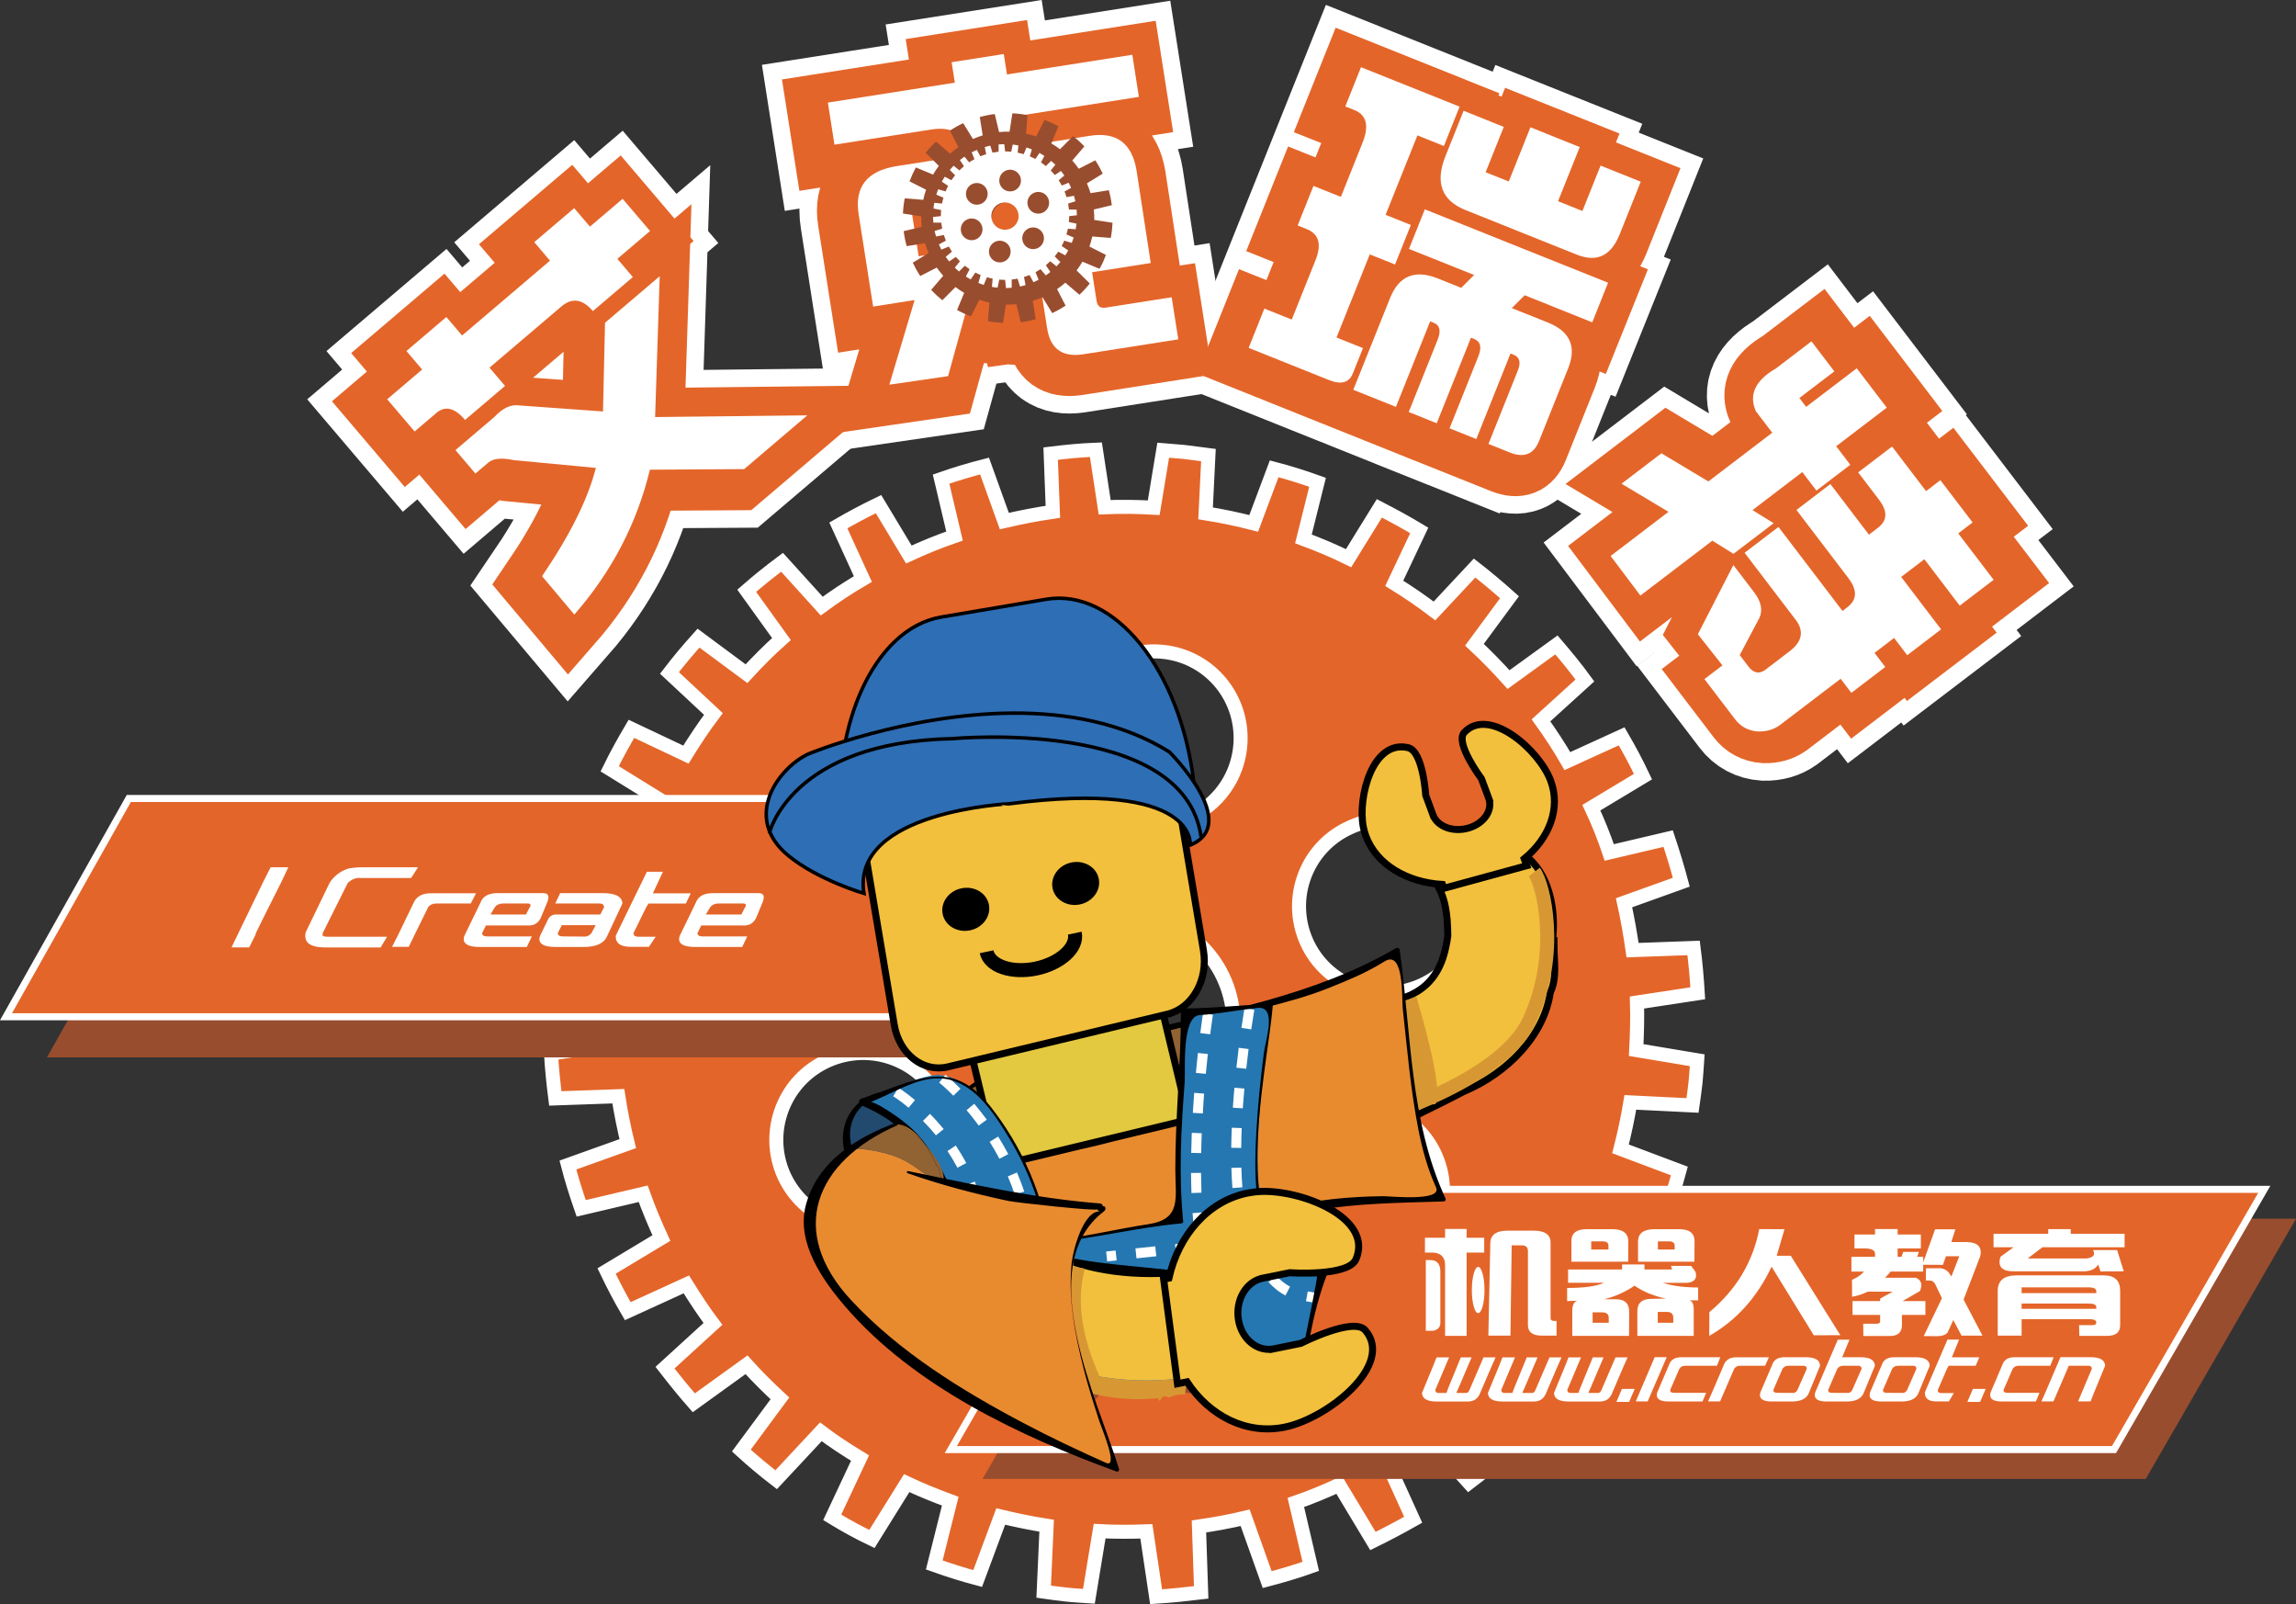 <?xml version="1.0" encoding="utf-8"?>
<!-- Generator: Adobe Illustrator 17.0.0, SVG Export Plug-In . SVG Version: 6.00 Build 0)  -->
<!DOCTYPE svg PUBLIC "-//W3C//DTD SVG 1.1//EN" "http://www.w3.org/Graphics/SVG/1.1/DTD/svg11.dtd">
<svg version="1.1" id="图层_1" xmlns="http://www.w3.org/2000/svg" xmlns:xlink="http://www.w3.org/1999/xlink" x="0px" y="0px"
	 width="126.141px" height="88.102px" viewBox="0 0 126.141 88.102" enable-background="new 0 0 126.141 88.102"
	 xml:space="preserve">
<rect x="0" y="0" width="126.141" height="88.102" fill="#333333" stroke="none"/>
<path fill="#E46529" stroke="#FFFFFF" stroke-width="0.77" d="M92.984,60.714c0.058-0.414,0.123-0.834,0.167-1.254
	c0.038-0.414,0.067-0.826,0.093-1.228l-3.353-0.56c0.045-0.881,0.07-1.738,0.045-2.611l3.339-0.508
	c-0.049-0.836-0.125-1.672-0.229-2.489l-3.353,0.121c-0.127-0.882-0.281-1.747-0.469-2.603l3.146-1.129
	c-0.217-0.812-0.46-1.609-0.722-2.395l-3.235,0.761c-0.283-0.842-0.606-1.652-0.985-2.459l2.836-1.705
	c-0.357-0.759-0.751-1.491-1.171-2.214l-2.981,1.361c-0.442-0.772-0.938-1.523-1.451-2.238l2.413-2.191
	c-0.485-0.667-1.025-1.323-1.565-1.953l-2.63,1.905c-0.602-0.669-1.22-1.307-1.874-1.914l1.926-2.609
	c-0.615-0.551-1.26-1.093-1.919-1.605l-2.203,2.357c-0.708-0.539-1.444-1.044-2.21-1.517l1.374-2.905
	c-0.717-0.433-1.443-0.827-2.192-1.213l-1.691,2.736c-0.804-0.394-1.632-0.745-2.48-1.058l0.776-3.109
	c-0.778-0.279-1.572-0.529-2.384-0.741l-1.124,2.998c-0.869-0.222-1.745-0.409-2.644-0.551l0.157-3.198
	c-0.453-0.055-0.898-0.126-1.354-0.176c-0.376-0.03-0.754-0.058-1.131-0.092l-0.521,3.156c-0.908-0.049-1.797-0.065-2.694-0.025
	l-0.483-3.162c-0.827,0.031-1.667,0.115-2.485,0.216l0.121,3.196c-0.908,0.132-1.793,0.306-2.666,0.509l-1.088-3.023
	c-0.805,0.205-1.604,0.445-2.388,0.719l0.739,3.126c-0.864,0.297-1.693,0.638-2.509,1.015l-1.667-2.768
	c-0.752,0.362-1.479,0.748-2.207,1.17l1.348,2.945c-0.786,0.459-1.537,0.952-2.26,1.486l-2.18-2.406
	c-0.672,0.499-1.319,1.021-1.942,1.564l1.908,2.652c-0.679,0.605-1.306,1.235-1.919,1.903l-2.637-1.954
	c-0.557,0.619-1.091,1.253-1.596,1.913l2.414,2.252c-0.548,0.725-1.034,1.464-1.51,2.233l-2.994-1.416
	c-0.423,0.715-0.827,1.444-1.194,2.194l2.839,1.752c-0.387,0.8-0.711,1.626-1.029,2.477l-3.254-0.805
	c-0.274,0.777-0.527,1.562-0.736,2.374l3.17,1.191c-0.219,0.854-0.387,1.721-0.517,2.61l-3.404-0.164
	c-0.058,0.424-0.118,0.854-0.163,1.289c-0.044,0.401-0.067,0.79-0.098,1.194l3.391,0.54c-0.051,0.894-0.051,1.784-0.006,2.666
	l-3.419,0.517c0.052,0.831,0.133,1.648,0.238,2.464l3.462-0.121c0.135,0.88,0.308,1.737,0.519,2.604L31.2,63.988
	c0.207,0.807,0.458,1.591,0.732,2.379l3.404-0.801c0.292,0.822,0.636,1.637,1,2.432l-3.011,1.81
	c0.364,0.757,0.747,1.495,1.164,2.206l3.218-1.471c0.462,0.747,0.939,1.475,1.461,2.17l-2.633,2.403
	c0.508,0.655,1.028,1.303,1.581,1.931l2.896-2.089c0.58,0.644,1.196,1.252,1.836,1.846l-2.119,2.865
	c0.612,0.56,1.258,1.1,1.913,1.602l2.455-2.631c0.678,0.516,1.414,0.992,2.153,1.441l-1.529,3.257
	c0.707,0.432,1.429,0.829,2.181,1.188l1.911-3.068c0.776,0.371,1.567,0.683,2.393,0.992l-0.878,3.503
	c0.775,0.276,1.572,0.53,2.385,0.744l1.266-3.406c0.83,0.197,1.679,0.376,2.523,0.507l-0.162,3.619
	c0.391,0.054,0.787,0.116,1.182,0.155c0.441,0.051,0.873,0.073,1.302,0.101l0.589-3.577c0.853,0.045,1.714,0.043,2.567,0.01
	l0.536,3.59c0.838-0.05,1.665-0.14,2.476-0.237l-0.122-3.62c0.855-0.125,1.701-0.277,2.538-0.479l1.211,3.398
	c0.81-0.213,1.613-0.447,2.394-0.727l-0.82-3.51c0.816-0.277,1.602-0.611,2.381-0.965l1.854,3.082
	c0.749-0.368,1.486-0.755,2.212-1.167l-1.485-3.27c0.729-0.445,1.447-0.913,2.153-1.416l2.396,2.651
	c0.674-0.512,1.317-1.027,1.942-1.585l-2.08-2.888c0.635-0.579,1.252-1.176,1.841-1.808l2.856,2.104
	c0.547-0.622,1.09-1.261,1.598-1.934l-2.579-2.388c0.519-0.699,1.002-1.406,1.455-2.148l3.174,1.499
	c0.418-0.722,0.827-1.445,1.195-2.2l-2.959-1.83c0.371-0.777,0.714-1.572,1.014-2.395l3.359,0.84
	c0.278-0.782,0.526-1.582,0.744-2.388l-3.234-1.216c0.213-0.832,0.398-1.687,0.54-2.552L92.984,60.714z M49.373,66.95
	c-2.419,1.069-5.228,0-6.312-2.405c-1.065-2.404,0.01-5.228,2.41-6.294c2.409-1.077,5.236,0.001,6.301,2.408
	C52.847,63.057,51.768,65.875,49.373,66.95z M52.908,49.759c-1.543,2.13-4.521,2.601-6.658,1.062
	c-2.135-1.548-2.614-4.532-1.062-6.659c1.548-2.131,4.515-2.602,6.657-1.055C53.968,44.645,54.448,47.623,52.908,49.759z
	 M63.896,35.802c2.62,0.27,4.509,2.614,4.238,5.234c-0.275,2.619-2.604,4.517-5.227,4.246c-2.617-0.275-4.513-2.614-4.239-5.231
	C58.933,37.437,61.275,35.527,63.896,35.802z M59.662,76.566c-2.616-0.272-4.527-2.609-4.248-5.23
	c0.271-2.618,2.611-4.521,5.231-4.251c2.615,0.278,4.517,2.611,4.238,5.23C64.618,74.936,62.276,76.841,59.662,76.566z
	 M61.162,62.148c-3.292-0.335-5.677-3.279-5.332-6.569c0.338-3.282,3.275-5.665,6.56-5.33c3.298,0.347,5.678,3.284,5.344,6.565
	C67.388,60.102,64.452,62.49,61.162,62.148z M78.368,68.203c-1.542,2.136-4.516,2.607-6.648,1.07
	c-2.135-1.545-2.611-4.525-1.068-6.652c1.545-2.13,4.523-2.614,6.658-1.069C79.439,63.092,79.918,66.077,78.368,68.203z
	 M78.076,54.125c-2.396,1.069-5.22-0.008-6.292-2.399c-1.075-2.412,0-5.231,2.414-6.295c2.398-1.083,5.215-0.01,6.287,2.396
	C81.568,50.225,80.484,53.048,78.076,54.125z"/>
<path fill="#994D2F" d="M53.979,81.227h63.906l8.256-14.291H62.236L53.979,81.227z"/>
<path fill="#E46529" stroke="#FFFFFF" stroke-width="0.385" d="M52.236,79.615h63.906l8.256-14.293H60.492L52.236,79.615z"/>
<path fill="#994D2F" d="M2.581,58.074h52.222l6.748-11.992H9.329L2.581,58.074z"/>
<path fill="#E46529" stroke="#FFFFFF" stroke-width="0.385" d="M0.329,55.844h52.224L59.3,43.855H7.077L0.329,55.844z"/>
<path fill="#FFFFFF" d="M14.625,50.096l-0.555,1.125l-0.013,0.023c-0.003,0.017-0.006,0.031-0.008,0.044
	c-0.003,0.015-0.004,0.026-0.004,0.037l-0.356,0.709h-0.971l0.419-0.863l1.311-2.707l0.42-0.83h0.971l-0.408,0.863L14.625,50.096z"
	/>
<path fill="#FFFFFF" d="M19.809,48.222c-0.257-0.022-0.492,0.07-0.705,0.276l-1.361,2.724c-0.017,0.044-0.026,0.088-0.026,0.138
	c0.009,0.054,0.096,0.085,0.264,0.09h3.283l-0.352,0.586H17.87c-0.65,0-1.011-0.162-1.082-0.488
	c-0.028-0.125-0.021-0.25,0.021-0.375l1.311-2.707c0.254-0.374,0.597-0.63,1.027-0.766c0.122-0.022,0.244-0.037,0.367-0.048
	s0.247-0.017,0.371-0.017h1.756h0.561h0.763l-0.378,0.587h-1.378L19.809,48.222z"/>
<path fill="#FFFFFF" d="M24.752,49.623H23.98c-0.198,0-0.349,0.064-0.454,0.197l-0.705,1.433l-0.365,0.751H21.54l0.31-0.611
	l0.849-1.753c0.153-0.401,0.495-0.595,1.027-0.578h2.426l-0.289,0.562L24.752,49.623L24.752,49.623z"/>
<path fill="#FFFFFF" d="M26.695,50.829l-0.208,0.424c0.003,0.119,0.102,0.18,0.297,0.18h2.435l-0.275,0.578h-2.576
	c-0.594,0-0.891-0.144-0.891-0.433c0-0.059,0.013-0.121,0.038-0.185l0.882-1.817c0.13-0.359,0.461-0.534,0.993-0.522h2.46
	c0.294,0,0.356,0.189,0.187,0.57l-0.331,0.799c-0.141,0.272-0.354,0.407-0.64,0.407h-2.193L26.695,50.829L26.695,50.829z
	 M28.913,49.623h-1.269c-0.198,0-0.349,0.064-0.454,0.197l-0.242,0.406h0.594h1.357l0.153-0.302v-0.009
	C29.215,49.7,29.168,49.601,28.913,49.623z"/>
<path fill="#FFFFFF" d="M32.982,50.226l0.208-0.406c-0.017-0.133-0.097-0.197-0.242-0.197h-2.44l0.267-0.57h2.321
	c0.715,0,1.082,0.189,1.099,0.57l-0.84,1.793c-0.169,0.396-0.601,0.595-1.294,0.595h-1.536c-0.594,0-0.891-0.144-0.891-0.433
	c0-0.059,0.013-0.121,0.039-0.185l0.441-0.906c0.09-0.173,0.241-0.26,0.45-0.26h2.219h0.199V50.226z M32.189,50.812h-1.324
	l-0.22,0.44c0.003,0.119,0.102,0.18,0.297,0.18l1.247,0.008c0.107-0.017,0.209-0.077,0.305-0.188l0.233-0.44H32.189z"/>
<path fill="#FFFFFF" d="M35.629,49.623l-0.123,0.197l-0.704,1.433c0.002,0.136,0.102,0.202,0.297,0.196h0.924l-0.373,0.555h-0.985
	c-0.58,0-0.858-0.204-0.835-0.611l0.882-1.817l0.827-1.695h0.882l-0.552,1.182h2.079l-0.267,0.562h-0.95h-1.102V49.623z"/>
<path fill="#FFFFFF" d="M38.526,50.829l-0.208,0.424c0.003,0.119,0.102,0.18,0.297,0.18h2.436l-0.276,0.578H38.2
	c-0.594,0-0.891-0.144-0.891-0.433c0-0.059,0.013-0.121,0.038-0.185l0.882-1.817c0.13-0.359,0.461-0.534,0.993-0.522h2.46
	c0.294,0,0.356,0.189,0.187,0.57l-0.332,0.799c-0.141,0.272-0.355,0.407-0.64,0.407h-2.193L38.526,50.829L38.526,50.829z
	 M40.745,49.623h-1.269c-0.198,0-0.349,0.064-0.454,0.197l-0.242,0.406h0.594h1.357l0.153-0.302v-0.009
	C41.046,49.7,41,49.601,40.745,49.623z"/>
<path fill="#F2C03C" stroke="#000000" stroke-width="0.385" d="M85.373,51.893c-0.046,0.044-0.093,0.086-0.14,0.131
	c0.026-0.131,0.048-0.264,0.062-0.393c0.042-0.359,0.058-0.726,0.045-1.09c-0.054-1.578-0.643-3.121-1.943-3.81
	c-0.053-0.07-0.106-0.142-0.165-0.211l0.021,0.142c-0.789-0.366-1.821-0.431-3.136-0.031c-0.399,0.07-0.665,0.12-0.665,0.12
	c0.092,0.823-0.082,1.177-1.212,1.04c0.901,0.728,1.181,1.696,1.265,2.725c0.025,0.295,0.032,0.595,0.036,0.896
	c-0.03,0.213-0.066,0.425-0.116,0.637c-0.059,0.276-0.137,0.539-0.232,0.788c-1.159,2.866-4.29,1.928-6.424,3.097
	c-2.023,1.406-1.443,4.534,0.523,5.853c0.329,0.274,0.696,0.488,1.09,0.609c0.395,0.122,0.818,0.151,1.26,0.054
	c1.09-0.687,2.31-1.259,3.525-1.863c0.406-0.202,0.81-0.405,1.211-0.62c2.474-1.033,4.457-3.117,4.795-5.465
	C85.554,53.74,85.373,52.73,85.373,51.893z"/>
<path fill="none" stroke="#D79834" stroke-width="0.77" d="M74.278,61.82c0,0,8.029-2.08,9.744-5.773
	c1.714-3.695,0.767-7.516,0.27-8.152"/>
<path fill="#F2C03C" stroke="#000000" stroke-width="0.385" d="M81.389,42.767l0.239,0.64l0.152,0.413h-0.002
	c0.001,0.008,0.005,0.014,0.011,0.021c0.239,0.649-0.249,1.381-1.096,1.634c-0.845,0.253-1.727-0.068-1.967-0.719
	c-0.001-0.003-0.001-0.006-0.002-0.009c0-0.004-0.001-0.008-0.003-0.012l-0.002,0.001l-0.153-0.413l-0.237-0.64
	c0,0-0.145-2.426-0.971-2.618c-1.945-0.453-2.776,2.706-2.459,4.349c0.033,0.171,0.082,0.345,0.145,0.514
	c0.577,1.556,2.259,2.539,4.205,2.651l0.078,0.21l4.552-1.243l-0.14-0.378c1.387-1.138,2.016-2.774,1.456-4.283
	c-0.628-1.697-3.381-4.099-4.747-2.659C79.91,40.797,81.389,42.767,81.389,42.767z"/>
<path fill="#994D2F" d="M49.494,62.693c-0.175,0.78-0.32,1.662-0.399,2.483c-0.072,0.716,0.089,1.605-0.225,2.283
	c-0.317,0.69-0.957,1.031-1.618,1.103c-0.187,0.022-0.34,0.017-0.464,0.01c0.418,0.672,1.151,1.298,2.411,1.178
	c0,0,2.361-0.445,1.956-3.949c0,0,0.128-1.481,0.661-3.39c-0.189-1.142-0.266-2.327-0.28-3.435
	C50.436,59.94,49.831,61.223,49.494,62.693z"/>
<path fill="#994D2F" d="M69.662,62.89c-0.567-0.482-0.798-1.357-1.16-1.978c-0.418-0.711-0.92-1.457-1.406-2.088
	c-0.922-1.191-2.014-2.11-3.424-2.521c0.029,0.044,0.055,0.098,0.082,0.144c-0.038-0.002-0.002,0.144,0.128,0.466
	c1.003,2.508,1.1,7.489,1.1,7.489c0.979,1.969,2.421,6.47,2.421,6.47c1.323,3.564-1.712,5.146-2.664,5.544
	c2.954,0.762,4.832-2.801,4.062-5.476c-0.841-2.922-2.641-5.929-3.337-9.016c-0.009-0.615-0.105-1.289-0.297-2.031
	c1.103,1.35,1.728,2.447,1.728,2.447c1.102,3.351,3.43,2.765,3.43,2.765c1.195-0.417,1.597-1.294,1.694-2.082
	c-0.108,0.062-0.243,0.129-0.424,0.187C70.964,63.423,70.239,63.383,69.662,62.89z"/>
<path fill="#994D2F" d="M56.664,68.365l0.003,0.002c0.137,0.197,0.276,0.396,0.411,0.593l0.015,0.022
	c0.132,0.191,0.263,0.389,0.389,0.584c0.022,0.031,0.04,0.061,0.059,0.09c0.102,0.16,0.203,0.32,0.303,0.482
	c0.031,0.046,0.062,0.098,0.091,0.149c0.117,0.194,0.232,0.392,0.34,0.589c0.574,1.033,0.747,2.111,1.001,3.25
	c0.339,1.527-0.171,3.039-1.371,3.842c0.93-0.004,1.858-0.443,2.598-1.51c1.585-2.29-0.146-5.84-1.211-7.955
	c-0.064-0.125-0.122-0.247-0.177-0.372c-0.751,0.136-1.254,0.164-1.254,0.164C57.434,68.362,57.036,68.382,56.664,68.365z"/>
<path fill="#F48650" d="M56.924,57.941l-0.353,5.996l3.361,1.834l1.82-2.845l-3.126-5.284L56.924,57.941z"/>
<path fill="none" stroke="#994D2F" stroke-width="1.926" d="M71.595,67.743c-1.11-1.528-0.853-3.604,0.574-4.638
	c1.424-1.034,3.477-0.637,4.585,0.892"/>
<path fill="none" stroke="#E46529" stroke-width="1.926" d="M70.764,66.598c-1.108-1.523-0.851-3.6,0.572-4.637
	c1.424-1.034,3.479-0.635,4.587,0.894"/>
<path fill="none" stroke="#E46529" stroke-width="1.926" d="M49.889,70.595c0.365-1.849-0.736-3.628-2.466-3.968
	c-1.727-0.343-3.424,0.88-3.791,2.731"/>
<path fill="#224A6E" d="M52.496,62.255l-4.243-2.185c-0.41,0.133-1.231,0.543-1.506,1.228c-1.505,3.424,3.422,5.203,5.614,6.023
	l1.641-2.6C54.002,64.721,52.907,62.255,52.496,62.255z M72.067,68.689c-0.274-1.096-1.095-1.914-1.369-3.012l-5.473,6.022
	C68.237,73.618,73.301,72.384,72.067,68.689z"/>
<path d="M48.239,60.014c-1.991,0.583-2.466,2.767-1.312,4.362c1.181,1.632,3.551,2.49,5.414,3.019
	c0.082,0.023,0.14-0.103,0.059-0.141c-1.321-0.62-2.668-1.13-3.883-1.955c-1.881-1.278-2.81-3.958-0.235-5.181
	C48.341,60.09,48.299,59.996,48.239,60.014z"/>
<path d="M70.613,65.701c0.549,1.965,2.616,4.361,0.329,5.997c-1.612,1.153-4.03,0.764-5.666-0.085
	c-0.116-0.06-0.209,0.101-0.102,0.174c1.784,1.211,4.393,1.448,6.206,0.166c2.473-1.748,0.083-4.369-0.598-6.299
	C70.746,65.548,70.582,65.59,70.613,65.701z"/>
<path fill="#D79834" d="M76.12,55.323c0,0,0.735-0.243,1.692-0.587c0,0,1.619,5.278,1.031,5.913l-1.031,0.048"/>
<path fill="#E88B2F" d="M76.766,52.191c-2.951,1.922-6.263,2.766-9.618,3.541c0.332,1.878-1.585,3.967-2.982,5.181
	c-2.103,1.828-4.835,2.59-7.655,2.226c-0.804-0.104-2.95-1.269-3.932-2.469c0.53,1.705,3.467,11.065,4.296,11.229
	c0.915,0.181,8.943-2.739,8.943-2.739c3.101-3.281,9.122-3.281,13.502-3.281C77.313,61.863,77.497,56.567,76.766,52.191z"/>
<path fill="#916232" d="M56.511,63.138c2.819,0.364,5.552-0.397,7.655-2.226c1.397-1.214,3.314-3.303,2.982-5.181
	c-1.417,0.327-2.841,0.643-4.25,1.02c-2.736,0.729-8.577,1.643-10.402,3.649c0,0,0.03,0.096,0.083,0.268
	C53.561,61.87,55.707,63.034,56.511,63.138z"/>
<path d="M52.527,60.432c2.974-2.494,7.611-2.79,11.259-3.722c2.51-0.641,5.051-1.136,7.538-1.868
	c1.116-0.328,2.186-0.766,3.246-1.238c0.525-0.242,1.034-0.514,1.526-0.818c1.057-0.608,0.913,2.094,0.971,2.618
	c0.246,2.241,0.43,4.469,0.868,6.683c0.208,1.051,0.51,2.148,0.958,3.124c0.367,0.799-2.538,0.483-2.92,0.488
	c-3.61,0.047-7.667,0.631-10.272,3.343c-0.148,0.154,0.076,0.374,0.233,0.233c3.601-3.229,8.83-3.14,13.385-3.288
	c0.089-0.003,0.13-0.09,0.095-0.165c-1.976-4.285-1.872-9.078-2.519-13.667c-0.012-0.088-0.13-0.12-0.198-0.081
	c-4.528,2.648-9.772,3.513-14.805,4.746c-2.989,0.732-7.228,1.13-9.428,3.549C52.427,60.412,52.484,60.468,52.527,60.432z"/>
<path fill="#E3C940" stroke="#000000" stroke-width="0.385" d="M50.758,47.053l10.459-2.52l4.086,16.961l-10.459,2.52
	L50.758,47.053z"/>
<path fill="#2577B1" d="M51.767,59.064c-1.095-0.183-3.284,1.094-4.38,1.46c2.92,1.094,4.562,3.649,5.292,6.569l4.926,1.46
	C57.425,65.633,54.687,59.428,51.767,59.064z M69.833,55.233c-1.458,0-3.103,0.362-4.746,0.362c0,3.833-0.729,7.666-0.182,11.498
	c-2.373,0.182-4.743,0.911-7.115,1.095l-1.05,6.658c0,0,4.243,1.231,5.473,1.231c1.231,0,7.939,0.412,8.623,0.136
	c0.683-0.27,1.002-2.735,1.002-2.735c0.184-1.277,0.547-2.552,0.913-3.649C67.096,70.56,69.648,58.151,69.833,55.233z"/>
<path fill="#FFFFFF" d="M53.62,67.148l0.541-0.092c0.024,0.152,0.046,0.306,0.065,0.46l-0.542,0.064
	C53.666,67.435,53.644,67.292,53.62,67.148z M53.045,65.103l0.509-0.205c0.136,0.339,0.257,0.692,0.362,1.062l-0.527,0.149
	C53.289,65.76,53.175,65.422,53.045,65.103z M52.054,63.219l0.456-0.304c0.199,0.3,0.394,0.62,0.574,0.963l-0.483,0.256
	C52.426,63.808,52.244,63.503,52.054,63.219z M50.706,61.562l0.389-0.385c0.243,0.245,0.494,0.525,0.749,0.834l-0.424,0.347
	C51.18,62.061,50.937,61.798,50.706,61.562z M49.071,60.21l0.282-0.468c0.01,0.005,0.381,0.228,0.917,0.678l-0.352,0.419
	C49.411,60.412,49.071,60.213,49.071,60.21z"/>
<path fill="#FFFFFF" d="M56.05,66.64l0.532-0.127c0.087,0.352,0.159,0.722,0.219,1.096l-0.541,0.086
	C56.203,67.333,56.133,66.981,56.05,66.64z M55.37,64.611l0.501-0.215c0.144,0.335,0.278,0.681,0.4,1.044l-0.519,0.173
	C55.636,65.268,55.507,64.933,55.37,64.611z M54.372,62.71l0.466-0.287c0.188,0.302,0.376,0.624,0.556,0.965l-0.487,0.256
	C54.735,63.313,54.556,63.004,54.372,62.71z M53.105,60.975l0.417-0.355c0.222,0.262,0.454,0.554,0.691,0.874L53.77,61.82
	C53.543,61.509,53.319,61.227,53.105,60.975z M51.598,59.462l0.338-0.431c0.005,0.006,0.339,0.267,0.833,0.766l-0.39,0.385
	C51.907,59.701,51.599,59.462,51.598,59.462z"/>
<path fill="#FFFFFF" d="M60.772,68.737l0.519-0.055l0.057,0.541l-0.521,0.057L60.772,68.737z M62.382,68.566l1.086-0.114
	l0.059,0.545l-1.089,0.116L62.382,68.566z M64.557,68.338l1.09-0.114l0.057,0.543l-1.09,0.114L64.557,68.338z M65.519,66.63
	l0.546-0.039c0.026,0.364,0.062,0.726,0.103,1.075l-0.544,0.066C65.581,67.369,65.547,67.001,65.519,66.63z M65.435,64.423
	l0.549-0.004c0.003,0.363,0.011,0.728,0.023,1.087l-0.548,0.02C65.445,65.16,65.439,64.792,65.435,64.423z M65.445,63.321
	c0.007-0.37,0.017-0.736,0.031-1.102l0.548,0.022c-0.014,0.359-0.026,0.722-0.031,1.09L65.445,63.321z M65.532,61.121
	c0.023-0.374,0.048-0.744,0.077-1.098l0.544,0.041c-0.025,0.354-0.053,0.718-0.071,1.09L65.532,61.121z M65.702,58.927
	c0.037-0.392,0.075-0.758,0.11-1.095l0.546,0.059c-0.037,0.335-0.074,0.701-0.111,1.088L65.702,58.927z M65.944,56.739
	c0.087-0.688,0.151-1.09,0.151-1.092l0.541,0.081c0,0.002-0.06,0.397-0.15,1.08L65.944,56.739z"/>
<path fill="#FFFFFF" d="M71.75,71.467l0.098-0.537l0.498,0.088l-0.098,0.54L71.75,71.467z M69.69,70.419l0.407-0.369
	c0.21,0.229,0.476,0.459,0.777,0.617l-0.251,0.484C70.243,70.958,69.936,70.683,69.69,70.419z M68.414,68.544l0.498-0.227
	c0.154,0.341,0.334,0.626,0.54,0.836l-0.395,0.38C68.8,69.263,68.588,68.926,68.414,68.544z M67.83,66.36l0.544-0.077
	c0.051,0.368,0.121,0.718,0.203,1.046l-0.53,0.135C67.957,67.115,67.888,66.749,67.83,66.36z M67.651,64.145L68.2,64.13
	c0.009,0.368,0.028,0.73,0.055,1.081l-0.545,0.04C67.681,64.891,67.663,64.523,67.651,64.145z M67.643,63.041
	c0.006-0.37,0.015-0.736,0.031-1.103l0.545,0.021c-0.015,0.363-0.024,0.726-0.026,1.089L67.643,63.041z M67.733,60.839
	c0.023-0.375,0.052-0.743,0.087-1.101l0.545,0.05c-0.032,0.354-0.062,0.716-0.087,1.084L67.733,60.839z M67.926,58.642
	c0.043-0.389,0.085-0.755,0.129-1.094l0.542,0.068c-0.041,0.337-0.086,0.699-0.129,1.084L67.926,58.642z M68.203,56.457
	c0.099-0.679,0.172-1.088,0.172-1.092l0.539,0.098c0,0-0.07,0.399-0.171,1.073L68.203,56.457z"/>
<path fill="#F2C03C" d="M65.701,71.101l-0.851-0.092l0.157-1.457l-0.229-0.023c0.038,0.09,0.078,0.181,0.126,0.278l-0.037,0.11
	c-2.915-0.249-5.978-0.569-8.781-1.518c-0.768,1.764-0.445,3.839,0.184,5.739c2.439,1.546,6.287,1.974,8.94,1.498L65.701,71.101z"/>
<path fill="#D79834" d="M56.27,74.139c0.142,0.427,0.298,0.851,0.463,1.255c2.208,1.017,4.538,1.667,6.912,1.391l-0.017,0.073
	c0.027,0.028,0.056,0.054,0.084,0.079c0.001,0,0.004,0,0.005-0.002c0.014-0.021,0.032-0.04,0.051-0.059
	c0.033-0.108,0.126-0.197,0.274-0.182c0.065,0.007,0.115,0.031,0.151,0.065c0.258-0.106,0.618-0.215,0.913-0.163l0.104-0.96
	C62.557,76.113,58.709,75.685,56.27,74.139z"/>
<path d="M52.776,67.067c-0.415-1.674-1.047-3.138-2.132-4.487c-0.582-0.724-1.339-1.267-2.124-1.745
	c0.195,0.118-0.553-0.353-0.686-0.295c0.447-0.195,0.886-0.405,1.328-0.611c1.33-0.621,2.535-1.092,3.894-0.25
	c1.02,0.632,1.734,1.766,2.344,2.761c1.111,1.812,1.943,3.987,2.138,6.114c0.008,0.086,0.143,0.087,0.136,0
	c-0.254-2.791-1.552-5.63-3.281-7.81c-2.217-2.794-4.248-1.293-7.057-0.406c-0.197,0.062-0.171,0.303,0,0.374
	c2.824,1.179,4.401,3.552,5.246,6.409C52.619,67.245,52.807,67.193,52.776,67.067z"/>
<path d="M57.79,68.241c2.391-0.234,4.722-0.831,7.115-1.049c0.049-0.004,0.104-0.042,0.099-0.099
	c-0.254-2.571-0.116-5.095,0.083-7.665c0.047-0.606-0.183-3.613,0.821-3.676c1.06-0.066,2.129-0.283,3.181-0.395
	c1.091-0.116,0.434,1.793,0.344,2.5c-0.18,1.425-0.327,2.853-0.409,4.288c-0.125,2.176-0.129,4.622,0.926,6.594
	c0.266,0.497,0.766,0.995,1.309,1.171c0.377,0.122,0.701,0.168,1.092,0.184c0.064,0.003-0.571,3.008-0.63,3.352
	c-0.026,0.152,0.205,0.218,0.233,0.064c0.229-1.256,0.533-2.436,0.993-3.627c0.049-0.126-0.074-0.259-0.197-0.259
	c-5.757,0.008-3.082-10.912-2.826-14.391c0.004-0.049-0.045-0.094-0.092-0.092c-1.586,0.046-3.158,0.242-4.746,0.246
	c-0.113,0-0.208,0.094-0.208,0.208c0.001,2.879-0.309,5.745-0.306,8.624c0.001,1.577,0.359,2.739-1.469,3.015
	c-1.782,0.269-3.517,0.703-5.314,0.901C57.723,68.142,57.721,68.248,57.79,68.241z"/>
<path fill="#F2C03C" stroke="#000000" stroke-width="0.385" d="M66.117,52.206c0.27,1.604-0.613,3.167-1.971,3.494l-12.07,2.895
	c-1.358,0.328-2.677-0.707-2.947-2.311L46.688,41.77c-0.269-1.604,0.613-3.168,1.971-3.495l12.07-2.894
	c1.359-0.328,2.678,0.706,2.947,2.311L66.117,52.206z"/>
<path stroke="#000000" stroke-width="0.096" d="M60.315,48.257c0.134,0.606-0.303,1.219-0.976,1.366
	c-0.672,0.149-1.327-0.225-1.461-0.83c-0.132-0.609,0.304-1.225,0.976-1.372C59.527,47.274,60.182,47.647,60.315,48.257z"/>
<ellipse transform="matrix(-0.214 -0.977 0.977 -0.214 15.622 112.428)" stroke="#000000" stroke-width="0.096" cx="53.019" cy="49.932" rx="1.13" ry="1.248"/>
<path fill="none" stroke="#000000" stroke-width="0.77" d="M59.049,51.251c0.167,0.79-0.783,1.658-2.121,1.944
	c-1.339,0.281-2.56-0.131-2.725-0.921"/>
<path fill="#2E6EB5" stroke="#000000" stroke-width="0.193" d="M56.901,41.118c0,0,4.515,0.796,6.62,2.227l2.069-0.351
	c-0.732-6.202-4.365-10.716-8.117-10.079l-5.76,0.975c-3.751,0.635-6.201,6.18-5.469,12.382l1.414-0.238
	C46.228,43.133,46.216,39.46,56.901,41.118z"/>
<path fill="#2E6EB5" stroke="#000000" stroke-width="0.193" d="M47.465,49.069c0,0-2.501-0.73-4.13-2.055
	c-1.301-1.053-1.438-2.267-1.046-3.314c0.392-1.045,1.316-1.922,2.143-2.3c0,0,1.336-0.551,3.407-1.104
	c4.142-1.11,11.218-2.235,16.405,1.001c0,0,3.989,3.962,1.146,5.117c0,0,0.438-3.617-9.924-2.27
	C55.466,44.144,46.742,44.543,47.465,49.069z"/>
<path fill="none" stroke="#000000" stroke-width="0.193" d="M42.265,45.76c0,0,1.176-5.004,10.069-5.191
	c0,0,12.738-1.191,13.654,5.401"/>
<g>
	<path fill="#FFFFFF" d="M80.574,68.795v4.575h-1.182v-3.885c0-0.447-0.237-0.678-0.709-0.691h-0.397v-0.812h1.106v-0.484h1.182
		v0.484h0.968v0.812h-0.968V68.795z M78.667,69.211c0.325,0.036,0.48,0.265,0.465,0.683v2.738c0.01,0.248-0.122,0.401-0.396,0.458
		h-0.404v-3.885L78.667,69.211z M80.966,71.753c0.069,0.245,0.149,0.368,0.24,0.368c0.096,0,0.179-0.123,0.248-0.368
		c0.069-0.246,0.103-0.547,0.103-0.903c0-0.343-0.034-0.64-0.103-0.892c-0.069-0.25-0.152-0.374-0.248-0.374
		c-0.091,0-0.171,0.124-0.24,0.374c-0.068,0.252-0.103,0.549-0.103,0.892C80.863,71.206,80.898,71.507,80.966,71.753z
		 M85.188,72.401c0,0.1,0.063,0.149,0.19,0.149h0.138v0.806h-0.839c-0.488-0.003-0.733-0.2-0.733-0.589v-4.052
		c0-0.212-0.114-0.317-0.343-0.317h-0.55l-0.068,4.958H81.77l0.107-5.064c0-0.468,0.32-0.701,0.961-0.701h1.412
		c0.636,0,0.948,0.227,0.938,0.677L85.188,72.401z"/>
	<path fill="#FFFFFF" d="M93.296,70.713v0.707h-0.58c0.223-0.023,0.336,0.142,0.336,0.497v1.453h-3.096v-0.359v-0.36v-0.658
		c0.005-0.439,0.267-0.658,0.786-0.658l0.785-0.012c-0.671-0.142-1.246-0.377-1.724-0.709c-0.564,0.372-1.129,0.621-1.693,0.746
		h0.68c0.467,0,0.706,0.219,0.716,0.657l-0.007,1.354H86.38v-0.359v-0.36v-0.696c0.016-0.355,0.138-0.528,0.366-0.521l-0.649,0.026
		v-0.722c0.931,0,1.607-0.094,2.029-0.284H86.15v-0.732h2.967v-0.274h1.229v0.274h1.518l-0.061-0.199h1.106l0.244,0.336
		c0.096,0.348-0.048,0.546-0.435,0.596h-1.365C91.884,70.627,92.533,70.713,93.296,70.713z M89.451,69.297h-3.119v-0.335v-0.335
		v-0.458c-0.005-0.438,0.277-0.659,0.847-0.659h1.403c0.584,0,0.877,0.229,0.877,0.683L89.451,69.297z M88.04,68.179h-0.618v0.447
		h0.946v-0.21C88.369,68.258,88.259,68.179,88.04,68.179z M88.01,72.079h-0.512v0.571h0.885v-0.274
		C88.384,72.178,88.259,72.079,88.01,72.079z M93.09,69.297h-3.097v-0.335v-0.335v-0.458c0.011-0.438,0.315-0.659,0.916-0.659h1.335
		c0.569,0,0.854,0.221,0.854,0.659L93.09,69.297z M91.076,72.65h0.854v-0.274c0-0.214-0.12-0.322-0.358-0.322h-0.496L91.076,72.65z
		 M91.686,68.179h-0.603v0.447h0.922v-0.21C92.006,68.258,91.899,68.179,91.686,68.179z"/>
	<path fill="#FFFFFF" d="M98.039,67.509l-0.427,1.46h0.771l2.723,4.363l-1.458,0.006l-2.318-3.767
		c-0.798,1.688-1.94,2.953-3.425,3.799l0.007-1.304c1.475-1.23,2.388-2.747,2.739-4.557H98.039z"/>
	<path fill="#FFFFFF" d="M105.483,70.906l-0.953,0.553h1.25v0.762h-1.289v0.565c-0.005,0.394-0.223,0.591-0.656,0.591h-1.464
		l-0.007-0.672h0.74c0.127,0,0.191-0.048,0.191-0.147v-0.337h-1.519v-0.762h1.519v-0.137l0.686-0.379h-1.373
		c-0.274,0.136-0.559,0.23-0.854,0.279l-0.007-0.932c0.284-0.115,0.503-0.267,0.656-0.452h-0.687v-0.814h1.297v-0.173
		c0-0.191-0.204-0.285-0.61-0.285h-0.519v-0.764h1.129v-0.299h1.243v0.299h1.274v0.764h-1.274v0.458h0.214l0.091-0.267h0.862
		l-0.092,0.267h0.328v0.814h-1.785l-0.305,0.34h1.685C105.554,70.298,105.63,70.542,105.483,70.906L105.483,70.906z M106.314,67.516
		h1.113l-0.221,0.702h0.847c0.605,0.011,0.852,0.272,0.74,0.78l-0.915,2.379l1.038,1.979h-1.152l-0.45-0.855L107,73.183
		c-0.091,0.124-0.269,0.193-0.533,0.205l-0.778-0.006l0.999-2.081l-0.344-0.72c-0.066-0.156-0.168-0.239-0.305-0.248l-0.236-0.006
		l0.008-0.67h0.594c0.275-0.029,0.491,0.046,0.649,0.223l0.152,0.23l0.435-1.112h-0.732l-0.168,0.473l-1.129-0.007L106.314,67.516z"
		/>
	<path fill="#FFFFFF" d="M111.401,69.119h3.234c0.325-0.047,0.458-0.161,0.397-0.343l-0.031-0.118h1.312l0.366,1.167l-1.281,0.006
		l-0.122-0.379c-0.167,0.267-0.462,0.39-0.885,0.373h-3.722c-0.681,0.014-0.935-0.254-0.762-0.801l0.716-0.521h-1.098v-0.74h3.004
		v-0.254h1.236v0.254h2.959v0.74h-4.515L111.401,69.119z M116.481,70.893v1.893c0,0.389-0.239,0.584-0.717,0.584h-1.526l-0.015-0.59
		h0.763c0.122,0,0.183-0.05,0.183-0.148c0-0.12-0.137-0.181-0.411-0.181h-3.692v0.905h-1.312v-2.457c0-0.571,0.35-0.855,1.053-0.851
		h4.773C116.181,70.048,116.481,70.33,116.481,70.893z M114.758,70.707h-3.692v0.317h4.103v-0.1
		C115.169,70.779,115.032,70.707,114.758,70.707z M114.758,71.594h-3.692v0.291h4.103v-0.092
		C115.169,71.661,115.032,71.594,114.758,71.594z"/>
	<path fill="#FFFFFF" d="M80.134,76.223l-0.126,0.281h0.575c0.064-0.017,0.117-0.079,0.16-0.187l0.495-1.152l0.265-0.615h0.664
		l-0.224,0.503l-0.64,1.493c-0.123,0.287-0.341,0.429-0.654,0.429h-1.73c-0.518,0-0.784-0.156-0.795-0.47l0.608-1.473l0.191-0.482
		h0.688l-0.759,1.795c0.012,0.108,0.071,0.16,0.175,0.16h0.44l0.104-0.281l0.685-1.674h0.593L80.134,76.223z"/>
	<path fill="#FFFFFF" d="M83.759,76.223l-0.126,0.281h0.575c0.063-0.017,0.117-0.079,0.159-0.187l0.496-1.152l0.264-0.615h0.663
		l-0.225,0.503l-0.638,1.493c-0.124,0.287-0.342,0.429-0.655,0.429h-1.73c-0.519,0-0.784-0.156-0.796-0.47l0.609-1.473l0.19-0.482
		h0.689l-0.759,1.795c0.012,0.108,0.07,0.16,0.175,0.16h0.439l0.104-0.281l0.686-1.674h0.593L83.759,76.223z"/>
	<path fill="#FFFFFF" d="M87.386,76.223l-0.125,0.281h0.575c0.063-0.017,0.117-0.079,0.159-0.187l0.496-1.152l0.264-0.615h0.664
		l-0.225,0.503l-0.638,1.493c-0.124,0.287-0.342,0.429-0.655,0.429h-1.73c-0.519,0-0.784-0.156-0.796-0.47l0.609-1.473l0.19-0.482
		h0.688l-0.759,1.795c0.012,0.108,0.071,0.16,0.175,0.16h0.439l0.104-0.281l0.686-1.674H88.1L87.386,76.223z"/>
	<path fill="#FFFFFF" d="M89.81,76.284l-0.305,0.711h-0.7l0.301-0.711H89.81z"/>
	<path fill="#FFFFFF" d="M89.869,76.968l1.038-2.426h0.661l-1.045,2.426H89.869z"/>
	<path fill="#FFFFFF" d="M92.595,75.011c-0.144,0-0.253,0.054-0.329,0.16l-0.511,1.181c0.002,0.098,0.075,0.147,0.215,0.147h1.765
		l-0.2,0.475H91.67c-0.43,0-0.646-0.118-0.646-0.355c0-0.048,0.01-0.1,0.028-0.152l0.64-1.495c0.094-0.295,0.334-0.439,0.718-0.429
		h2.102l-0.184,0.469h-1.174L92.595,75.011L92.595,75.011z"/>
	<path fill="#FFFFFF" d="M96.166,75.011h-0.559c-0.144,0-0.254,0.054-0.329,0.16l-0.511,1.181l-0.264,0.616H93.84l0.224-0.502
		l0.615-1.441c0.111-0.33,0.359-0.49,0.744-0.476h1.758l-0.209,0.462H96.166z"/>
	<path fill="#FFFFFF" d="M99.995,75.011l-0.608,1.475c-0.124,0.326-0.436,0.488-0.938,0.488h-1.113c-0.43,0-0.646-0.118-0.646-0.355
		c0-0.048,0.01-0.1,0.028-0.152l0.64-1.495c0.094-0.295,0.334-0.439,0.718-0.429h1.121C99.718,74.543,99.983,74.699,99.995,75.011z
		 M98.821,75.011h-0.559c-0.144,0-0.253,0.054-0.329,0.16l-0.511,1.181c0.002,0.098,0.074,0.147,0.215,0.147l0.903,0.005
		c0.085-0.013,0.153-0.064,0.207-0.152l0.519-1.181c-0.012-0.106-0.07-0.16-0.175-0.16H98.821z"/>
	<path fill="#FFFFFF" d="M103.007,75.011l-0.608,1.475c-0.123,0.326-0.436,0.488-0.938,0.488h-1.112
		c-0.43,0-0.646-0.118-0.646-0.355c0-0.048,0.009-0.1,0.028-0.152l0.639-1.495l0.6-1.394h0.639l-0.399,0.965h1.002
		C102.729,74.543,102.994,74.699,103.007,75.011L103.007,75.011z M101.832,75.011h-0.559c-0.144,0-0.253,0.054-0.329,0.16
		l-0.511,1.181c0.002,0.098,0.074,0.147,0.216,0.147l0.903,0.005c0.084-0.013,0.153-0.064,0.205-0.152l0.521-1.181
		c-0.013-0.106-0.071-0.16-0.176-0.16H101.832z"/>
	<path fill="#FFFFFF" d="M106.019,75.011l-0.609,1.475c-0.122,0.326-0.435,0.488-0.937,0.488h-1.112
		c-0.431,0-0.646-0.118-0.646-0.355c0-0.048,0.009-0.1,0.028-0.152l0.639-1.495c0.094-0.295,0.334-0.439,0.72-0.429h1.122
		C105.741,74.543,106.006,74.699,106.019,75.011z M104.844,75.011h-0.559c-0.145,0-0.253,0.054-0.329,0.16l-0.51,1.181
		c0.002,0.098,0.074,0.147,0.215,0.147l0.904,0.005c0.083-0.013,0.152-0.064,0.205-0.152l0.52-1.181
		c-0.012-0.106-0.07-0.16-0.175-0.16H104.844z"/>
	<path fill="#FFFFFF" d="M107.057,75.011l-0.089,0.16l-0.51,1.181c0.002,0.11,0.074,0.164,0.215,0.16h0.67l-0.271,0.456h-0.713
		c-0.42,0-0.621-0.169-0.605-0.502l0.639-1.495l0.6-1.394h0.639l-0.4,0.972h1.507l-0.194,0.462h-0.688L107.057,75.011z"/>
	<path fill="#FFFFFF" d="M109.092,76.284l-0.304,0.711h-0.701l0.301-0.711H109.092z"/>
	<path fill="#FFFFFF" d="M110.908,75.011c-0.144,0-0.253,0.054-0.329,0.16l-0.51,1.181c0.002,0.098,0.074,0.147,0.215,0.147h1.764
		l-0.199,0.475h-1.865c-0.431,0-0.646-0.118-0.646-0.355c0-0.048,0.009-0.1,0.028-0.152l0.638-1.495
		c0.094-0.295,0.334-0.439,0.719-0.429h2.102l-0.184,0.469h-1.174L110.908,75.011L110.908,75.011z"/>
	<path fill="#FFFFFF" d="M113.655,75.011l-0.064,0.16l-0.51,1.181l-0.264,0.616h-0.664l0.225-0.502l0.639-1.495l0.184-0.429h1.657
		c0.519,0,0.783,0.156,0.796,0.469l-0.608,1.475l-0.19,0.482h-0.688l0.759-1.797c-0.013-0.106-0.071-0.16-0.175-0.16h-0.271H113.655
		z"/>
</g>
<path fill="none" stroke="#FFFFFF" stroke-width="5.778" d="M51.96,3.75l2.865-0.449l0.177,1.122l6.886-1.081l0.363,2.312
	l-6.887,1.081l0.263,1.673l3.933-0.617c1.458-0.228,2.312,0.408,2.561,1.914l0.777,5.072l-3.22,0.506l0.247,1.583
	c0.045,0.285,0.209,0.406,0.493,0.361l3.631-0.57l0.363,2.313l-5.25,0.822c-1.128,0.166-1.78-0.31-1.953-1.424l-0.414-2.634
	l-3.737,0.587l-1.292,4.668l-3.225,0.47l1.387-4.646l-2.279,0.357l-0.185-1.175l-0.178-1.14l-0.433-2.757
	c-0.236-1.507,0.464-2.387,2.101-2.644l3.808-0.597l-0.056-0.356c-0.138-0.877-0.77-1.227-1.897-1.051l-5.286,0.83l-0.362-2.312
	l6.976-1.094L51.96,3.75z M58.054,10.397l-8.328,1.306l0.423,2.705l9.52-1.493l-0.229-1.459
	C59.312,10.626,58.848,10.273,58.054,10.397z"/>
<path fill="none" stroke="#FFFFFF" stroke-width="5.778" d="M60.088,15.098c0.068-0.122,0.132-0.245,0.191-0.374
	s0.111-0.259,0.16-0.389l-0.907-0.46c0.064-0.183,0.115-0.368,0.156-0.553l1.016,0.08c0.053-0.278,0.085-0.556,0.098-0.834
	l-1.006-0.156c0.005-0.193-0.004-0.385-0.024-0.576l0.992-0.237c-0.036-0.279-0.091-0.554-0.166-0.822l-1.007,0.16
	c-0.056-0.183-0.121-0.362-0.198-0.536l0.868-0.534c-0.118-0.253-0.256-0.498-0.41-0.731L58.945,9.6
	c-0.109-0.158-0.227-0.309-0.355-0.453l0.663-0.775c-0.19-0.204-0.396-0.393-0.617-0.568l-0.721,0.722
	c-0.15-0.114-0.31-0.221-0.477-0.319l0.391-0.94c-0.123-0.067-0.245-0.132-0.375-0.19c-0.129-0.06-0.257-0.112-0.389-0.161
	l-0.458,0.908c-0.185-0.063-0.369-0.115-0.555-0.156l0.081-1.016c-0.278-0.053-0.557-0.085-0.833-0.098l-0.158,1.007
	c-0.192-0.005-0.385,0.004-0.574,0.024l-0.238-0.99c-0.278,0.033-0.553,0.089-0.821,0.164l0.16,1.007
	c-0.182,0.056-0.363,0.122-0.538,0.199l-0.533-0.87c-0.252,0.118-0.498,0.254-0.729,0.41l0.463,0.907
	c-0.157,0.108-0.308,0.227-0.453,0.356l-0.772-0.664c-0.205,0.191-0.395,0.397-0.572,0.617l0.724,0.72
	c-0.114,0.153-0.223,0.309-0.318,0.478l-0.943-0.388c-0.066,0.122-0.129,0.247-0.189,0.375c-0.059,0.128-0.111,0.257-0.16,0.388
	l0.907,0.459c-0.064,0.184-0.113,0.369-0.155,0.554l-1.017-0.081c-0.054,0.276-0.085,0.555-0.098,0.835l1.007,0.154
	c-0.004,0.193,0.005,0.386,0.023,0.576l-0.99,0.237c0.034,0.278,0.089,0.552,0.163,0.823l1.01-0.162
	c0.054,0.184,0.121,0.363,0.197,0.538l-0.87,0.533c0.12,0.253,0.256,0.497,0.411,0.732l0.906-0.464
	c0.109,0.155,0.23,0.308,0.358,0.45l-0.664,0.775c0.189,0.203,0.395,0.395,0.617,0.571l0.719-0.724
	c0.152,0.115,0.311,0.222,0.479,0.319l-0.39,0.939c0.122,0.068,0.245,0.131,0.373,0.191c0.129,0.059,0.26,0.111,0.389,0.159
	l0.459-0.908c0.183,0.065,0.369,0.115,0.553,0.156l-0.08,1.017c0.277,0.053,0.556,0.084,0.833,0.096l0.157-1.005
	c0.193,0.004,0.385-0.004,0.576-0.023l0.234,0.992c0.281-0.036,0.555-0.091,0.825-0.166l-0.161-1.006
	c0.182-0.054,0.361-0.121,0.538-0.199l0.532,0.87c0.253-0.118,0.498-0.256,0.734-0.411l-0.467-0.905
	c0.158-0.109,0.309-0.228,0.453-0.358l0.773,0.663c0.202-0.189,0.392-0.395,0.57-0.616l-0.723-0.719
	c0.113-0.151,0.221-0.311,0.319-0.478L60.088,15.098z M54.676,13.113c-0.442-0.203-0.635-0.724-0.431-1.167
	c0.203-0.441,0.725-0.634,1.167-0.43c0.441,0.201,0.635,0.725,0.433,1.165C55.64,13.126,55.117,13.316,54.676,13.113z"/>
<path fill="none" stroke="#FFFFFF" stroke-width="5.778" d="M59.179,14.596c0.055-0.1,0.108-0.201,0.157-0.307
	c0.048-0.105,0.092-0.212,0.131-0.318l-0.744-0.377c0.052-0.151,0.095-0.304,0.128-0.454l0.832,0.065
	c0.043-0.228,0.071-0.455,0.08-0.683l-0.825-0.129c0.004-0.159-0.003-0.315-0.019-0.47l0.812-0.196
	c-0.028-0.228-0.073-0.453-0.134-0.673l-0.826,0.132c-0.045-0.15-0.1-0.297-0.161-0.441l0.713-0.436
	c-0.099-0.208-0.21-0.409-0.339-0.599l-0.742,0.379c-0.09-0.128-0.187-0.251-0.293-0.37l0.544-0.636
	c-0.155-0.166-0.324-0.321-0.506-0.465l-0.589,0.59c-0.124-0.092-0.255-0.18-0.393-0.26l0.322-0.771
	c-0.101-0.054-0.202-0.107-0.307-0.155c-0.107-0.048-0.213-0.091-0.32-0.13l-0.377,0.744c-0.151-0.052-0.302-0.094-0.454-0.128
	l0.066-0.832c-0.228-0.044-0.456-0.07-0.683-0.081l-0.13,0.826c-0.157-0.003-0.314,0.002-0.47,0.02l-0.193-0.812
	c-0.229,0.026-0.454,0.072-0.674,0.133l0.131,0.825c-0.15,0.046-0.297,0.1-0.441,0.163l-0.437-0.713
	c-0.206,0.098-0.408,0.209-0.599,0.337l0.38,0.743c-0.128,0.089-0.252,0.186-0.37,0.292l-0.635-0.543
	c-0.167,0.156-0.323,0.324-0.467,0.505l0.593,0.59c-0.094,0.125-0.181,0.255-0.261,0.394l-0.77-0.322
	c-0.055,0.102-0.109,0.203-0.157,0.308s-0.091,0.212-0.13,0.319l0.743,0.375c-0.053,0.151-0.093,0.302-0.126,0.456l-0.834-0.067
	c-0.044,0.228-0.069,0.456-0.08,0.685l0.827,0.128c-0.004,0.157,0.002,0.315,0.019,0.472l-0.812,0.193
	c0.028,0.227,0.072,0.454,0.134,0.675l0.826-0.133c0.045,0.151,0.099,0.298,0.163,0.442l-0.713,0.436
	c0.098,0.207,0.209,0.408,0.335,0.602l0.744-0.382c0.089,0.128,0.187,0.252,0.293,0.37l-0.544,0.634
	c0.156,0.167,0.324,0.322,0.505,0.468l0.59-0.593c0.124,0.095,0.255,0.182,0.393,0.262l-0.32,0.769
	c0.098,0.057,0.201,0.108,0.306,0.158c0.105,0.048,0.211,0.092,0.319,0.131l0.377-0.744c0.15,0.053,0.3,0.094,0.452,0.127
	l-0.066,0.833c0.229,0.043,0.457,0.07,0.684,0.08l0.129-0.825c0.159,0.003,0.315-0.003,0.472-0.019l0.194,0.813
	c0.228-0.028,0.453-0.075,0.675-0.135l-0.132-0.826c0.149-0.044,0.296-0.1,0.44-0.162l0.436,0.712
	c0.208-0.098,0.41-0.21,0.602-0.337l-0.382-0.743c0.129-0.09,0.253-0.188,0.37-0.293l0.636,0.545
	c0.165-0.156,0.321-0.326,0.466-0.507l-0.593-0.588c0.094-0.126,0.182-0.256,0.261-0.393L59.179,14.596z M54.743,12.97
	c-0.363-0.167-0.521-0.594-0.354-0.957c0.167-0.36,0.595-0.52,0.956-0.352c0.363,0.166,0.521,0.595,0.356,0.956
	C55.533,12.978,55.103,13.136,54.743,12.97z"/>
<path fill="none" stroke="#FFFFFF" stroke-width="5.778" d="M29.029,13.634l2.194-1.868l0.865,1.014l1.796-1.529l1.507,1.769
	l-1.797,1.53l0.853,1.001l-2.194,1.868c-0.568-0.669-1.146-0.753-1.731-0.253l-3.95,3.36l0.852,1.002l-2.195,1.867
	c-0.567-0.666-1.093-0.794-1.58-0.381l-1.192,1.017l-1.506-1.771l1.92-1.634l-0.863-1.015l2.195-1.867l0.864,1.015l4.828-4.109
	L29.029,13.634z M44.032,23.145l-3.47,2.953l-5.177,0.031c-0.714,2.958-2.099,5.611-4.153,7.957l-1.772-2.108
	c1.535-2.253,2.521-4.236,2.956-5.948l-4.5-0.426c-0.654-0.138-1.118-0.098-1.39,0.118l-0.727,0.619l-1.096-1.29l2.14-1.821
	c0.446-0.475,0.88-0.687,1.303-0.636l4.661,0.336l0.111-4.871l3.004-2.557l-0.252,7.736L44.032,23.145z"/>
<path fill="none" stroke="#FFFFFF" stroke-width="5.778" d="M79.006,8.351L77.55,7.769l-1.745,4.363l1.387,0.556l-0.872,2.175
	l-1.388-0.556l-1.827,4.563l1.455,0.583l-0.554,1.388c-0.207,0.513-0.644,0.635-1.312,0.368l-4.414-1.768l0.863-2.156l1.507,0.602
	l1.305-3.26c0.347-0.87,0.186-1.439-0.482-1.706l-0.502-0.201l0.87-2.173l1.507,0.602l1.188-2.976
	c0.372-0.924,0.224-1.522-0.445-1.79l-0.503-0.2l0.864-2.158l5.417,2.169L79.006,8.351z M87.155,18.035l-3.711-1.486l-0.709,0.706
	l1.991,0.796c1.216,0.487,1.583,1.328,1.106,2.519l-1.593,3.981c-0.293,0.735-0.831,0.946-1.612,0.635l-1.171-0.469l1.615-4.03
	c0.179-0.445,0.099-0.735-0.234-0.869l-0.166-0.066l-1.883,4.698l-1.472-0.588l1.587-3.963c0.196-0.491,0.117-0.807-0.241-0.951
	l-0.167-0.067l-1.88,4.699l-1.539-0.616l1.586-3.963c0.197-0.491,0.127-0.803-0.208-0.937l-0.2-0.081l-1.882,4.699l-2.34-0.937
	l2.015-5.034c0.491-1.226,1.365-1.587,2.626-1.084l1.289,0.516l0.709-0.706l-3.579-1.432l0.87-2.173l10.067,4.029L87.155,18.035z
	 M79.092,8.909l0.998-2.492l2.207,0.884l-0.996,2.49l1.268,0.51l1.193-2.977l2.709,1.083l-1.19,2.976l1.336,0.537l0.997-2.492
	l2.207,0.883l-1.157,2.894c-0.474,1.181-1.256,1.554-2.349,1.116l-6.12-2.45C78.881,11.346,78.513,10.359,79.092,8.909z"/>
<path fill="none" stroke="#FFFFFF" stroke-width="5.778" d="M88.84,30.355l3.18-2.424l-2.581-1.543l2.19-1.671l2.58,1.544
	l3.51-2.677l-0.895-1.174c-0.409-0.912-0.041-1.699,1.101-2.358l1.949-1.485l1.256,1.648l-1.919,1.463l0.371,0.488l2.778-2.119
	l1.65,2.163l-2.779,2.119l0.773,1.016l-1.861,1.42l-0.775-1.018l-2.737,2.087l1.163,0.721l-2.206,1.682l-1.162-0.723l-3.953,3.014
	L88.84,30.355z M100.912,26.405l2.117,2.778l0.503-0.38c0.517-0.394,0.532-0.906,0.052-1.536l-1.147-1.504l1.861-1.42l1.869,2.451
	l0.788-0.601l1.77,2.32l-0.79,0.601l1.944,2.548l-1.862,1.42l-1.943-2.55l-1.274,0.972l2.195,2.879l-1.864,1.419l-0.721-0.946
	l-1.072,0.82l0.588,0.774l-1.861,1.419l-0.589-0.774l-3.351,2.556c-0.333,0.236-0.73,0.35-1.191,0.339
	c-0.526-0.037-0.947-0.261-1.259-0.67l-1.682-2.207l0.989-0.754l-1.349-1.709l1.95-3.799l1.147,1.505
	c0.378,0.497,0.475,0.958,0.287,1.388l-1.085,2.049l0.513,0.675c0.149,0.174,0.303,0.267,0.463,0.28
	c0.145,0.012,0.291-0.042,0.446-0.158l1.318-1.005c0.696-0.531,0.809-1.107,0.335-1.728l-2.806-3.681l1.86-1.418l3.518,4.61
	l0.271-0.207c0.534-0.407,0.551-0.941,0.05-1.599l-2.85-3.739L100.912,26.405z"/>
<path fill="none" stroke="#E46529" stroke-width="3.852" d="M51.96,3.75l2.865-0.449l0.177,1.122l6.886-1.081l0.363,2.312
	l-6.887,1.081l0.263,1.673l3.933-0.617c1.458-0.228,2.312,0.408,2.561,1.914l0.777,5.072l-3.22,0.506l0.247,1.583
	c0.045,0.285,0.209,0.406,0.493,0.361l3.631-0.57l0.363,2.313l-5.25,0.822c-1.128,0.166-1.78-0.31-1.953-1.424l-0.414-2.634
	l-3.737,0.587l-1.292,4.668l-3.225,0.47l1.387-4.646l-2.279,0.357l-0.185-1.175l-0.178-1.14l-0.433-2.757
	c-0.236-1.507,0.464-2.387,2.101-2.644l3.808-0.597l-0.056-0.356c-0.138-0.877-0.77-1.227-1.897-1.051l-5.286,0.83l-0.362-2.312
	l6.976-1.094L51.96,3.75z M58.054,10.397l-8.328,1.306l0.423,2.705l9.52-1.493l-0.229-1.459
	C59.312,10.626,58.848,10.273,58.054,10.397z"/>
<path fill="none" stroke="#E46529" stroke-width="3.852" d="M60.088,15.098c0.068-0.122,0.132-0.245,0.191-0.374
	s0.111-0.259,0.16-0.389l-0.907-0.46c0.064-0.183,0.115-0.368,0.156-0.553l1.016,0.08c0.053-0.278,0.085-0.556,0.098-0.834
	l-1.006-0.156c0.005-0.193-0.004-0.385-0.024-0.576l0.992-0.237c-0.036-0.279-0.091-0.554-0.166-0.822l-1.007,0.16
	c-0.056-0.183-0.121-0.362-0.198-0.536l0.868-0.534c-0.118-0.253-0.256-0.498-0.41-0.731L58.945,9.6
	c-0.109-0.158-0.227-0.309-0.355-0.453l0.663-0.775c-0.19-0.204-0.396-0.393-0.617-0.568l-0.721,0.722
	c-0.15-0.114-0.31-0.221-0.477-0.319l0.391-0.94c-0.123-0.067-0.245-0.132-0.375-0.19c-0.129-0.06-0.257-0.112-0.389-0.161
	l-0.458,0.908c-0.185-0.063-0.369-0.115-0.555-0.156l0.081-1.016c-0.278-0.053-0.557-0.085-0.833-0.098l-0.158,1.007
	c-0.192-0.005-0.385,0.004-0.574,0.024l-0.238-0.99c-0.278,0.033-0.553,0.089-0.821,0.164l0.16,1.007
	c-0.182,0.056-0.363,0.122-0.538,0.199l-0.533-0.87c-0.252,0.118-0.498,0.254-0.729,0.41l0.463,0.907
	c-0.157,0.108-0.308,0.227-0.453,0.356l-0.772-0.664c-0.205,0.191-0.395,0.397-0.572,0.617l0.724,0.72
	c-0.114,0.153-0.223,0.309-0.318,0.478l-0.943-0.388c-0.066,0.122-0.129,0.247-0.189,0.375c-0.059,0.128-0.111,0.257-0.16,0.388
	l0.907,0.459c-0.064,0.184-0.113,0.369-0.155,0.554l-1.017-0.081c-0.054,0.276-0.085,0.555-0.098,0.835l1.007,0.154
	c-0.004,0.193,0.005,0.386,0.023,0.576l-0.99,0.237c0.034,0.278,0.089,0.552,0.163,0.823l1.01-0.162
	c0.054,0.184,0.121,0.363,0.197,0.538l-0.87,0.533c0.12,0.253,0.256,0.497,0.411,0.732l0.906-0.464
	c0.109,0.155,0.23,0.308,0.358,0.45l-0.664,0.775c0.189,0.203,0.395,0.395,0.617,0.571l0.719-0.724
	c0.152,0.115,0.311,0.222,0.479,0.319l-0.39,0.939c0.122,0.068,0.245,0.131,0.373,0.191c0.129,0.059,0.26,0.111,0.389,0.159
	l0.459-0.908c0.183,0.065,0.369,0.115,0.553,0.156l-0.08,1.017c0.277,0.053,0.556,0.084,0.833,0.096l0.157-1.005
	c0.193,0.004,0.385-0.004,0.576-0.023l0.234,0.992c0.281-0.036,0.555-0.091,0.825-0.166l-0.161-1.006
	c0.182-0.054,0.361-0.121,0.538-0.199l0.532,0.87c0.253-0.118,0.498-0.256,0.734-0.411l-0.467-0.905
	c0.158-0.109,0.309-0.228,0.453-0.358l0.773,0.663c0.202-0.189,0.392-0.395,0.57-0.616l-0.723-0.719
	c0.113-0.151,0.221-0.311,0.319-0.478L60.088,15.098z M54.676,13.113c-0.442-0.203-0.635-0.724-0.431-1.167
	c0.203-0.441,0.725-0.634,1.167-0.43c0.441,0.201,0.635,0.725,0.433,1.165C55.64,13.126,55.117,13.316,54.676,13.113z"/>
<path fill="none" stroke="#E46529" stroke-width="3.852" d="M59.179,14.596c0.055-0.1,0.108-0.201,0.157-0.307
	c0.048-0.105,0.092-0.212,0.131-0.318l-0.744-0.377c0.052-0.151,0.095-0.304,0.128-0.454l0.832,0.065
	c0.043-0.228,0.071-0.455,0.08-0.683l-0.825-0.129c0.004-0.159-0.003-0.315-0.019-0.47l0.812-0.196
	c-0.028-0.228-0.073-0.453-0.134-0.673l-0.826,0.132c-0.045-0.15-0.1-0.297-0.161-0.441l0.713-0.436
	c-0.099-0.208-0.21-0.409-0.339-0.599l-0.742,0.379c-0.09-0.128-0.187-0.251-0.293-0.37l0.544-0.636
	c-0.155-0.166-0.324-0.321-0.506-0.465l-0.589,0.59c-0.124-0.092-0.255-0.18-0.393-0.26l0.322-0.771
	c-0.101-0.054-0.202-0.107-0.307-0.155c-0.107-0.048-0.213-0.091-0.32-0.13l-0.377,0.744c-0.151-0.052-0.302-0.094-0.454-0.128
	l0.066-0.832c-0.228-0.044-0.456-0.07-0.683-0.081l-0.13,0.826c-0.157-0.003-0.314,0.002-0.47,0.02l-0.193-0.812
	c-0.229,0.026-0.454,0.072-0.674,0.133l0.131,0.825c-0.15,0.046-0.297,0.1-0.441,0.163l-0.437-0.713
	c-0.206,0.098-0.408,0.209-0.599,0.337l0.38,0.743c-0.128,0.089-0.252,0.186-0.37,0.292l-0.635-0.543
	c-0.167,0.156-0.323,0.324-0.467,0.505l0.593,0.59c-0.094,0.125-0.181,0.255-0.261,0.394l-0.77-0.322
	c-0.055,0.102-0.109,0.203-0.157,0.308s-0.091,0.212-0.13,0.319l0.743,0.375c-0.053,0.151-0.093,0.302-0.126,0.456l-0.834-0.067
	c-0.044,0.228-0.069,0.456-0.08,0.685l0.827,0.128c-0.004,0.157,0.002,0.315,0.019,0.472l-0.812,0.193
	c0.028,0.227,0.072,0.454,0.134,0.675l0.826-0.133c0.045,0.151,0.099,0.298,0.163,0.442l-0.713,0.436
	c0.098,0.207,0.209,0.408,0.335,0.602l0.744-0.382c0.089,0.128,0.187,0.252,0.293,0.37l-0.544,0.634
	c0.156,0.167,0.324,0.322,0.505,0.468l0.59-0.593c0.124,0.095,0.255,0.182,0.393,0.262l-0.32,0.769
	c0.098,0.057,0.201,0.108,0.306,0.158c0.105,0.048,0.211,0.092,0.319,0.131l0.377-0.744c0.15,0.053,0.3,0.094,0.452,0.127
	l-0.066,0.833c0.229,0.043,0.457,0.07,0.684,0.08l0.129-0.825c0.159,0.003,0.315-0.003,0.472-0.019l0.194,0.813
	c0.228-0.028,0.453-0.075,0.675-0.135l-0.132-0.826c0.149-0.044,0.296-0.1,0.44-0.162l0.436,0.712
	c0.208-0.098,0.41-0.21,0.602-0.337l-0.382-0.743c0.129-0.09,0.253-0.188,0.37-0.293l0.636,0.545
	c0.165-0.156,0.321-0.326,0.466-0.507l-0.593-0.588c0.094-0.126,0.182-0.256,0.261-0.393L59.179,14.596z M54.743,12.97
	c-0.363-0.167-0.521-0.594-0.354-0.957c0.167-0.36,0.595-0.52,0.956-0.352c0.363,0.166,0.521,0.595,0.356,0.956
	C55.533,12.978,55.103,13.136,54.743,12.97z"/>
<path fill="none" stroke="#E46529" stroke-width="3.852" d="M29.029,13.634l2.194-1.868l0.865,1.014l1.796-1.529l1.507,1.769
	l-1.797,1.53l0.853,1.001l-2.194,1.868c-0.568-0.669-1.146-0.753-1.731-0.253l-3.95,3.36l0.852,1.002l-2.195,1.867
	c-0.567-0.666-1.093-0.794-1.58-0.381l-1.192,1.017l-1.506-1.771l1.92-1.634l-0.863-1.015l2.195-1.867l0.864,1.015l4.828-4.109
	L29.029,13.634z M44.032,23.145l-3.47,2.953l-5.177,0.031c-0.714,2.958-2.099,5.611-4.153,7.957l-1.772-2.108
	c1.535-2.253,2.521-4.236,2.956-5.948l-4.5-0.426c-0.654-0.138-1.118-0.098-1.39,0.118l-0.727,0.619l-1.096-1.29l2.14-1.821
	c0.446-0.475,0.88-0.687,1.303-0.636l4.661,0.336l0.111-4.871l3.004-2.557l-0.252,7.736L44.032,23.145z"/>
<path fill="none" stroke="#E46529" stroke-width="3.852" d="M79.006,8.351L77.55,7.769l-1.745,4.363l1.387,0.556l-0.872,2.175
	l-1.388-0.556l-1.827,4.563l1.455,0.583l-0.554,1.388c-0.207,0.513-0.644,0.635-1.312,0.368l-4.414-1.768l0.863-2.156l1.507,0.602
	l1.305-3.26c0.347-0.87,0.186-1.439-0.482-1.706l-0.502-0.201l0.87-2.173l1.507,0.602l1.188-2.976
	c0.372-0.924,0.224-1.522-0.445-1.79l-0.503-0.2l0.864-2.158l5.417,2.169L79.006,8.351z M87.155,18.035l-3.711-1.486l-0.709,0.706
	l1.991,0.796c1.216,0.487,1.583,1.328,1.106,2.519l-1.593,3.981c-0.293,0.735-0.831,0.946-1.612,0.635l-1.171-0.469l1.615-4.03
	c0.179-0.445,0.099-0.735-0.234-0.869l-0.166-0.066l-1.883,4.698l-1.472-0.588l1.587-3.963c0.196-0.491,0.117-0.807-0.241-0.951
	l-0.167-0.067l-1.88,4.699l-1.539-0.616l1.586-3.963c0.197-0.491,0.127-0.803-0.208-0.937l-0.2-0.081l-1.882,4.699l-2.34-0.937
	l2.015-5.034c0.491-1.226,1.365-1.587,2.626-1.084l1.289,0.516l0.709-0.706l-3.579-1.432l0.87-2.173l10.067,4.029L87.155,18.035z
	 M79.092,8.909l0.998-2.492l2.207,0.884l-0.996,2.49l1.268,0.51l1.193-2.977l2.709,1.083l-1.19,2.976l1.336,0.537l0.997-2.492
	l2.207,0.883l-1.157,2.894c-0.474,1.181-1.256,1.554-2.349,1.116l-6.12-2.45C78.881,11.346,78.513,10.359,79.092,8.909z"/>
<path fill="none" stroke="#E46529" stroke-width="3.852" d="M88.84,30.355l3.18-2.424l-2.581-1.543l2.19-1.671l2.58,1.544
	l3.51-2.677l-0.895-1.174c-0.409-0.912-0.041-1.699,1.101-2.358l1.949-1.485l1.256,1.648l-1.919,1.463l0.371,0.488l2.778-2.119
	l1.65,2.163l-2.779,2.119l0.773,1.016l-1.861,1.42l-0.775-1.018l-2.737,2.087l1.163,0.721l-2.206,1.682l-1.162-0.723l-3.953,3.014
	L88.84,30.355z M100.912,26.405l2.117,2.778l0.503-0.38c0.517-0.394,0.532-0.906,0.052-1.536l-1.147-1.504l1.861-1.42l1.869,2.451
	l0.788-0.601l1.77,2.32l-0.79,0.601l1.944,2.548l-1.862,1.42l-1.943-2.55l-1.274,0.972l2.195,2.879l-1.864,1.419l-0.721-0.946
	l-1.072,0.82l0.588,0.774l-1.861,1.419l-0.589-0.774l-3.351,2.556c-0.333,0.236-0.73,0.35-1.191,0.339
	c-0.526-0.037-0.947-0.261-1.259-0.67l-1.682-2.207l0.989-0.754l-1.349-1.709l1.95-3.799l1.147,1.505
	c0.378,0.497,0.475,0.958,0.287,1.388l-1.085,2.049l0.513,0.675c0.149,0.174,0.303,0.267,0.463,0.28
	c0.145,0.012,0.291-0.042,0.446-0.158l1.318-1.005c0.696-0.531,0.809-1.107,0.335-1.728l-2.806-3.681l1.86-1.418l3.518,4.61
	l0.271-0.207c0.534-0.407,0.551-0.941,0.05-1.599l-2.85-3.739L100.912,26.405z"/>
<path fill="#FFFFFF" d="M52.282,3.416l2.865-0.448l0.176,1.121l6.885-1.081l0.362,2.313l-6.885,1.082l0.263,1.673l3.934-0.618
	c1.459-0.229,2.312,0.408,2.561,1.914l0.777,5.074l-3.221,0.505l0.249,1.584c0.043,0.285,0.207,0.405,0.493,0.361l3.63-0.57
	l0.363,2.313l-5.248,0.823c-1.13,0.165-1.781-0.309-1.956-1.425l-0.415-2.634l-3.736,0.587l-1.292,4.669l-3.227,0.469l1.388-4.648
	l-2.277,0.358l-0.187-1.174l-0.177-1.139l-0.434-2.759c-0.235-1.506,0.464-2.388,2.102-2.644l3.808-0.597l-0.057-0.357
	c-0.137-0.877-0.77-1.227-1.897-1.05l-5.284,0.829l-0.362-2.313l6.975-1.094L52.282,3.416z M58.375,10.063l-8.328,1.307l0.423,2.705
	l9.521-1.494l-0.229-1.459C59.632,10.292,59.17,9.939,58.375,10.063z"/>
<path fill="#994D2F" d="M60.408,14.764c0.069-0.121,0.134-0.246,0.193-0.373c0.058-0.129,0.11-0.259,0.159-0.39l-0.907-0.459
	c0.062-0.183,0.114-0.368,0.157-0.553l1.015,0.079c0.054-0.277,0.085-0.555,0.098-0.833l-1.006-0.156
	c0.005-0.192-0.003-0.384-0.022-0.573l0.99-0.237c-0.036-0.279-0.091-0.554-0.165-0.823l-1.007,0.161
	c-0.055-0.183-0.122-0.363-0.197-0.538l0.868-0.534c-0.12-0.253-0.256-0.498-0.41-0.73l-0.907,0.464
	c-0.109-0.157-0.227-0.308-0.357-0.452l0.664-0.775c-0.19-0.204-0.396-0.393-0.617-0.569l-0.721,0.722
	c-0.151-0.113-0.31-0.22-0.478-0.319l0.391-0.939c-0.123-0.067-0.246-0.131-0.375-0.19c-0.128-0.061-0.257-0.112-0.388-0.161
	l-0.459,0.908c-0.184-0.064-0.37-0.115-0.556-0.155l0.081-1.016c-0.277-0.054-0.555-0.087-0.832-0.099l-0.157,1.007
	c-0.193-0.005-0.384,0.003-0.574,0.023l-0.238-0.99c-0.278,0.033-0.554,0.089-0.822,0.164l0.16,1.006
	c-0.183,0.057-0.362,0.122-0.537,0.2l-0.534-0.869c-0.253,0.118-0.496,0.254-0.731,0.41l0.464,0.907
	C52.494,8.191,52.343,8.309,52.2,8.44l-0.775-0.665c-0.204,0.189-0.394,0.395-0.57,0.616l0.725,0.72
	c-0.114,0.152-0.223,0.31-0.319,0.479L50.32,9.198c-0.067,0.121-0.131,0.247-0.19,0.375c-0.058,0.128-0.112,0.259-0.16,0.388
	l0.907,0.46c-0.065,0.184-0.114,0.367-0.154,0.554l-1.017-0.082c-0.054,0.277-0.087,0.556-0.098,0.834l1.008,0.157
	c-0.006,0.191,0.003,0.385,0.022,0.575l-0.99,0.236c0.034,0.277,0.089,0.554,0.163,0.824l1.007-0.162
	c0.056,0.184,0.122,0.363,0.2,0.539l-0.871,0.532c0.12,0.253,0.256,0.499,0.411,0.731l0.906-0.463
	c0.109,0.154,0.228,0.307,0.356,0.449l-0.662,0.775c0.19,0.203,0.397,0.394,0.616,0.569l0.719-0.722
	c0.153,0.113,0.312,0.221,0.479,0.318l-0.391,0.939c0.123,0.069,0.247,0.133,0.375,0.191c0.128,0.06,0.257,0.111,0.388,0.161
	l0.459-0.909c0.184,0.064,0.368,0.114,0.553,0.155l-0.081,1.017c0.277,0.054,0.556,0.085,0.833,0.097l0.157-1.007
	c0.192,0.005,0.384-0.003,0.575-0.021l0.235,0.991c0.281-0.035,0.555-0.091,0.825-0.165l-0.16-1.008
	c0.181-0.054,0.361-0.121,0.537-0.199l0.532,0.87c0.253-0.118,0.499-0.256,0.734-0.41l-0.468-0.906
	c0.159-0.11,0.31-0.229,0.453-0.356l0.774,0.663c0.203-0.19,0.394-0.396,0.57-0.618l-0.724-0.718
	c0.115-0.152,0.222-0.312,0.32-0.479L60.408,14.764z M54.997,12.781c-0.442-0.204-0.635-0.726-0.431-1.168
	c0.203-0.44,0.725-0.634,1.167-0.43c0.441,0.203,0.635,0.725,0.432,1.165C55.962,12.792,55.439,12.984,54.997,12.781z"/>
<path fill="#FFFFFF" d="M29.352,13.299l2.193-1.867l0.866,1.015l1.796-1.528l1.506,1.769l-1.796,1.529l0.851,1l-2.195,1.869
	c-0.568-0.667-1.145-0.753-1.73-0.254l-3.951,3.362l0.854,1.001l-2.196,1.869c-0.567-0.669-1.095-0.795-1.578-0.382l-1.193,1.016
	l-1.507-1.769l1.92-1.634l-0.863-1.016l2.193-1.868l0.865,1.015l4.828-4.109L29.352,13.299z M44.353,22.812l-3.469,2.953
	l-5.178,0.032c-0.716,2.958-2.1,5.61-4.153,7.957l-1.773-2.11c1.536-2.252,2.521-4.234,2.957-5.945l-4.502-0.427
	c-0.653-0.139-1.116-0.098-1.389,0.119L26.12,26.01l-1.097-1.29l2.14-1.821c0.447-0.475,0.881-0.686,1.303-0.636l4.663,0.336
	l0.11-4.872l3.005-2.557l-0.252,7.736L44.353,22.812z"/>
<path fill="#FFFFFF" d="M79.328,8.018l-1.455-0.582l-1.749,4.362l1.389,0.557l-0.87,2.173l-1.388-0.556l-1.828,4.565l1.455,0.581
	l-0.556,1.388c-0.206,0.514-0.642,0.636-1.312,0.368l-4.413-1.767l0.862-2.158l1.506,0.602l1.304-3.259
	c0.349-0.87,0.19-1.439-0.479-1.707l-0.502-0.201l0.869-2.173l1.507,0.602l1.19-2.977c0.371-0.924,0.221-1.522-0.446-1.79
	L73.91,5.847l0.863-2.158l5.416,2.168L79.328,8.018z M87.478,17.703l-3.712-1.487l-0.71,0.706l1.989,0.795
	c1.215,0.486,1.585,1.326,1.107,2.518l-1.594,3.98c-0.292,0.737-0.831,0.948-1.611,0.637l-1.171-0.47l1.613-4.03
	c0.179-0.446,0.1-0.736-0.235-0.87l-0.167-0.066l-1.88,4.698l-1.47-0.588l1.586-3.964c0.196-0.49,0.115-0.807-0.242-0.95
	l-0.166-0.066l-1.882,4.699l-1.539-0.616l1.586-3.962c0.196-0.491,0.127-0.802-0.208-0.938l-0.198-0.08l-1.883,4.698l-2.342-0.937
	l2.017-5.033c0.491-1.227,1.365-1.588,2.625-1.084l1.288,0.516l0.707-0.707l-3.577-1.431l0.869-2.173l10.068,4.029L87.478,17.703z
	 M79.413,8.575l0.997-2.491l2.207,0.884L81.62,9.459l1.271,0.508l1.191-2.977l2.708,1.087l-1.192,2.975l1.339,0.536l0.997-2.492
	l2.208,0.883l-1.159,2.893c-0.474,1.181-1.257,1.554-2.35,1.116l-6.119-2.45C79.201,11.012,78.832,10.025,79.413,8.575z"/>
<path fill="#FFFFFF" d="M88.487,30.536l3.18-2.425l-2.581-1.544l2.191-1.67l2.581,1.545l3.509-2.677l-0.897-1.174
	c-0.408-0.91-0.039-1.699,1.104-2.358l1.947-1.485l1.257,1.648l-1.919,1.464l0.37,0.486l2.779-2.118l1.65,2.162l-2.779,2.119
	l0.775,1.018l-1.861,1.419l-0.775-1.017l-2.736,2.088l1.162,0.72l-2.207,1.681l-1.162-0.722l-3.952,3.015L88.487,30.536z
	 M100.56,26.586l2.119,2.78l0.499-0.383c0.517-0.393,0.535-0.904,0.055-1.536l-1.147-1.503l1.863-1.419l1.867,2.449l0.787-0.601
	l1.771,2.321l-0.789,0.602l1.944,2.549l-1.863,1.419l-1.943-2.549l-1.274,0.971l2.193,2.88l-1.86,1.42l-0.722-0.947l-1.074,0.82
	l0.589,0.774l-1.863,1.42l-0.588-0.773l-3.353,2.555c-0.331,0.237-0.727,0.351-1.189,0.341c-0.526-0.038-0.945-0.261-1.259-0.672
	l-1.682-2.206l0.988-0.752l-1.35-1.712l1.951-3.798l1.147,1.504c0.379,0.498,0.474,0.96,0.288,1.389l-1.087,2.052l0.514,0.672
	c0.147,0.175,0.302,0.268,0.464,0.282c0.144,0.009,0.292-0.042,0.444-0.159l1.317-1.005c0.697-0.531,0.808-1.108,0.337-1.728
	l-2.807-3.682l1.861-1.419l3.518,4.614l0.271-0.209c0.533-0.407,0.551-0.94,0.048-1.6l-2.849-3.738L100.56,26.586z"/>
<path fill="#FFFFFF" d="M59.095,12.592c0.009-0.051,0.02-0.104,0.027-0.156c0.006-0.052,0.013-0.103,0.019-0.153l-0.417-0.087
	c0.01-0.11,0.017-0.217,0.019-0.327l0.421-0.046c-0.002-0.105-0.008-0.21-0.016-0.313l-0.42-0.002
	c-0.011-0.112-0.027-0.221-0.046-0.328l0.399-0.125c-0.023-0.103-0.049-0.204-0.077-0.304l-0.41,0.079
	c-0.031-0.108-0.067-0.211-0.11-0.314l0.363-0.198c-0.041-0.097-0.086-0.191-0.135-0.283l-0.379,0.155
	c-0.052-0.1-0.11-0.196-0.17-0.288l0.313-0.263c-0.057-0.085-0.122-0.17-0.186-0.251l-0.339,0.225
	c-0.072-0.087-0.146-0.17-0.225-0.25l0.255-0.317c-0.074-0.072-0.152-0.143-0.232-0.21l-0.291,0.285
	c-0.086-0.071-0.175-0.139-0.268-0.202l0.188-0.356C57.29,8.505,57.202,8.452,57.109,8.4l-0.226,0.334
	c-0.099-0.054-0.2-0.102-0.305-0.145l0.112-0.385c-0.095-0.039-0.193-0.074-0.294-0.105l-0.156,0.37
	c-0.107-0.032-0.216-0.06-0.329-0.082l0.037-0.4c-0.057-0.009-0.112-0.021-0.169-0.029c-0.047-0.005-0.094-0.011-0.141-0.018
	l-0.081,0.393c-0.114-0.01-0.225-0.018-0.338-0.017l-0.044-0.399c-0.104,0-0.209,0.007-0.312,0.015l-0.001,0.401
	c-0.115,0.012-0.227,0.029-0.336,0.049l-0.121-0.383c-0.102,0.021-0.203,0.048-0.303,0.078l0.078,0.394
	c-0.11,0.033-0.216,0.071-0.319,0.115l-0.195-0.355c-0.096,0.042-0.189,0.085-0.283,0.135l0.154,0.375
	c-0.101,0.053-0.197,0.112-0.291,0.175l-0.26-0.313c-0.087,0.059-0.171,0.121-0.251,0.186l0.225,0.342
	c-0.088,0.073-0.17,0.147-0.25,0.229l-0.32-0.259c-0.073,0.075-0.143,0.152-0.209,0.232l0.291,0.294
	c-0.073,0.087-0.137,0.178-0.201,0.272l-0.367-0.193c-0.057,0.087-0.111,0.177-0.161,0.269l0.347,0.233
	c-0.052,0.099-0.097,0.2-0.142,0.305l-0.403-0.117c-0.038,0.096-0.074,0.193-0.104,0.294l0.391,0.165
	c-0.031,0.106-0.057,0.213-0.078,0.324l-0.425-0.039c-0.009,0.053-0.019,0.106-0.026,0.161c-0.008,0.05-0.013,0.099-0.019,0.149
	l0.421,0.085c-0.01,0.112-0.015,0.223-0.014,0.334l-0.431,0.047c0.002,0.105,0.008,0.208,0.017,0.31l0.434,0.003
	c0.013,0.11,0.03,0.219,0.052,0.329l-0.418,0.13c0.022,0.102,0.049,0.202,0.08,0.301l0.43-0.083
	c0.032,0.104,0.071,0.208,0.113,0.309l-0.386,0.211c0.042,0.097,0.086,0.192,0.134,0.283l0.411-0.168
	c0.054,0.096,0.11,0.189,0.171,0.279l-0.342,0.287c0.061,0.085,0.122,0.169,0.188,0.25l0.372-0.247
	c0.07,0.084,0.144,0.163,0.221,0.24l-0.28,0.348c0.073,0.074,0.152,0.145,0.231,0.212l0.321-0.317
	c0.082,0.068,0.17,0.131,0.262,0.191l-0.208,0.401c0.086,0.057,0.175,0.111,0.267,0.159l0.254-0.375
	c0.096,0.051,0.193,0.094,0.294,0.137l-0.127,0.434c0.096,0.038,0.194,0.075,0.295,0.106l0.175-0.42
	c0.103,0.029,0.208,0.056,0.313,0.076l-0.039,0.453c0.049,0.009,0.098,0.019,0.147,0.025c0.056,0.008,0.109,0.014,0.163,0.019
	l0.093-0.444c0.106,0.01,0.214,0.014,0.321,0.014l0.049,0.452c0.104-0.002,0.208-0.009,0.312-0.017l0.003-0.454
	c0.108-0.011,0.214-0.026,0.32-0.047l0.135,0.431c0.102-0.022,0.204-0.047,0.303-0.078l-0.085-0.444
	c0.104-0.03,0.204-0.068,0.304-0.108l0.216,0.395c0.096-0.042,0.19-0.087,0.283-0.135l-0.169-0.416
	c0.094-0.053,0.187-0.108,0.277-0.166l0.286,0.343c0.087-0.06,0.17-0.121,0.251-0.188l-0.246-0.371
	c0.083-0.07,0.163-0.142,0.24-0.218l0.347,0.279c0.072-0.076,0.143-0.153,0.21-0.234l-0.311-0.312
	c0.069-0.084,0.133-0.17,0.193-0.261l0.39,0.204c0.056-0.088,0.111-0.177,0.161-0.269l-0.361-0.245
	c0.051-0.096,0.098-0.193,0.14-0.294l0.415,0.123c0.039-0.097,0.074-0.195,0.106-0.295l-0.399-0.168
	c0.031-0.104,0.058-0.209,0.081-0.317L59.095,12.592z M53.605,13.151c-0.309,0.122-0.655-0.027-0.778-0.334
	c-0.121-0.306,0.028-0.655,0.333-0.776c0.307-0.123,0.655,0.027,0.776,0.334C54.059,12.681,53.91,13.028,53.605,13.151z
	 M54.135,11.017c-0.205,0.259-0.58,0.302-0.839,0.099c-0.259-0.205-0.304-0.58-0.099-0.839c0.205-0.258,0.578-0.303,0.839-0.098
	C54.293,10.382,54.338,10.758,54.135,11.017z M55.581,9.326c0.327,0.047,0.551,0.35,0.504,0.677
	c-0.047,0.326-0.349,0.552-0.676,0.504c-0.326-0.048-0.551-0.351-0.504-0.676S55.254,9.278,55.581,9.326z M54.843,14.406
	c-0.326-0.047-0.553-0.35-0.505-0.676c0.047-0.326,0.351-0.552,0.677-0.504s0.552,0.35,0.504,0.676
	C55.472,14.229,55.169,14.455,54.843,14.406z M55.105,12.61c-0.411-0.059-0.694-0.44-0.634-0.85
	c0.059-0.409,0.438-0.692,0.848-0.633c0.411,0.06,0.694,0.44,0.636,0.849C55.894,12.385,55.515,12.67,55.105,12.61z M57.227,13.456
	c-0.204,0.26-0.579,0.303-0.837,0.1c-0.26-0.204-0.304-0.58-0.101-0.838c0.205-0.259,0.58-0.304,0.839-0.1
	S57.432,13.197,57.227,13.456z M57.263,11.692c-0.306,0.121-0.654-0.028-0.775-0.333c-0.122-0.308,0.027-0.654,0.334-0.776
	c0.305-0.123,0.653,0.026,0.774,0.332C57.72,11.222,57.57,11.569,57.263,11.692z"/>
<path fill="#FFFFFF" d="M55.361,10.829c-0.573-0.083-1.105,0.314-1.189,0.889c-0.083,0.573,0.315,1.107,0.889,1.19
	c0.574,0.084,1.107-0.315,1.19-0.889S55.936,10.913,55.361,10.829z M55.074,12.812c-0.521-0.076-0.882-0.558-0.806-1.081
	c0.076-0.522,0.558-0.882,1.079-0.807c0.522,0.075,0.883,0.56,0.808,1.081C56.079,12.527,55.596,12.887,55.074,12.812z"/>
<path fill="#FFFFFF" d="M55.68,8.646c-1.78-0.259-3.432,0.974-3.691,2.755c-0.259,1.779,0.975,3.432,2.755,3.69
	s3.431-0.974,3.69-2.754C58.693,10.556,57.459,8.904,55.68,8.646z M54.763,14.964c-1.71-0.248-2.895-1.835-2.646-3.544
	c0.249-1.71,1.835-2.894,3.544-2.645c1.709,0.248,2.895,1.834,2.646,3.543S56.472,15.211,54.763,14.964z"/>
<path fill="#FFFFFF" d="M55.037,13.07c-0.413-0.061-0.795,0.225-0.854,0.637c-0.061,0.412,0.224,0.795,0.637,0.856
	c0.413,0.06,0.795-0.227,0.856-0.639C55.735,13.513,55.45,13.129,55.037,13.07z M54.831,14.485
	c-0.369-0.054-0.625-0.397-0.572-0.767c0.054-0.369,0.397-0.624,0.767-0.571c0.369,0.054,0.625,0.397,0.571,0.767
	C55.543,14.283,55.201,14.539,54.831,14.485z"/>
<path fill="#FFFFFF" d="M55.387,10.667c0.411,0.06,0.795-0.226,0.854-0.638c0.06-0.414-0.225-0.794-0.638-0.854
	S54.809,9.4,54.748,9.814C54.689,10.225,54.973,10.607,55.387,10.667z M55.591,9.252c0.37,0.053,0.625,0.396,0.571,0.764
	c-0.053,0.371-0.396,0.627-0.765,0.573c-0.37-0.054-0.626-0.396-0.571-0.766C54.879,9.455,55.222,9.198,55.591,9.252z"/>
<path fill="#FFFFFF" d="M57.225,12.495c-0.329-0.258-0.804-0.201-1.06,0.125c-0.259,0.327-0.202,0.802,0.124,1.059
	c0.328,0.259,0.803,0.201,1.061-0.124C57.608,13.228,57.551,12.753,57.225,12.495z M57.287,13.506
	c-0.231,0.295-0.655,0.343-0.949,0.112c-0.293-0.231-0.344-0.655-0.112-0.948c0.231-0.293,0.655-0.343,0.949-0.113
	C57.469,12.789,57.518,13.213,57.287,13.506z"/>
<path fill="#FFFFFF" d="M53.199,11.242c0.326,0.257,0.801,0.202,1.06-0.125c0.258-0.328,0.203-0.802-0.126-1.059
	c-0.327-0.258-0.8-0.203-1.059,0.125C52.817,10.51,52.871,10.985,53.199,11.242z M53.136,10.231
	c0.231-0.293,0.656-0.343,0.949-0.112c0.292,0.231,0.343,0.656,0.113,0.949c-0.231,0.293-0.656,0.344-0.951,0.113
	C52.954,10.95,52.905,10.524,53.136,10.231z"/>
<path fill="#FFFFFF" d="M53.105,11.897c-0.389,0.155-0.577,0.593-0.423,0.98s0.593,0.577,0.981,0.422
	c0.387-0.156,0.575-0.594,0.421-0.98C53.93,11.931,53.492,11.743,53.105,11.897z M53.634,13.226
	c-0.347,0.138-0.739-0.031-0.878-0.378s0.03-0.739,0.378-0.878c0.347-0.138,0.739,0.032,0.877,0.379
	C54.15,12.694,53.98,13.088,53.634,13.226z"/>
<path fill="#FFFFFF" d="M57.319,11.841c0.388-0.155,0.577-0.594,0.421-0.98c-0.154-0.387-0.594-0.576-0.981-0.422
	c-0.387,0.155-0.575,0.594-0.42,0.981C56.493,11.806,56.932,11.995,57.319,11.841z M56.789,10.513
	c0.347-0.14,0.739,0.03,0.878,0.376c0.139,0.347-0.03,0.74-0.378,0.878c-0.345,0.137-0.739-0.031-0.877-0.379
	C56.273,11.044,56.442,10.651,56.789,10.513z"/>
<path d="M57.44,68.901c2.33,1.166,5.114,1.42,7.682,1.131c0.082-0.009,0.119-0.144,0.021-0.158c-2.57-0.386-5.124-0.368-7.643-1.116
	C57.416,68.732,57.359,68.86,57.44,68.901z"/>
<path fill="#D79834" d="M57.867,69.833c-0.779,1.325,0.434,5.395,0.838,6.65l0.443-1.066c0.475,0.387,1.031,0.709,1.636,0.978
	c-1.066-2.126-1.797-4.513-1.179-6.713c-0.592-0.112-1.18-0.241-1.757-0.4L57.867,69.833z"/>
<path fill="#F2C03C" stroke="#000000" stroke-width="0.385" d="M71.474,73.778l-0.89,0.183l-0.575,0.116l0.001-0.004
	c-0.011,0-0.019,0.005-0.029,0.009c-0.902,0.183-1.773-0.535-1.944-1.607c-0.17-1.069,0.423-2.088,1.328-2.27
	c0.003-0.002,0.008,0,0.012-0.002c0.006,0,0.011,0,0.016-0.002v-0.004l0.574-0.115l0.889-0.181c0,0,3.228,0.229,3.64-0.742
	c0.974-2.287-3.033-3.829-5.26-3.719c-0.233,0.013-0.47,0.04-0.706,0.088c-2.164,0.442-3.787,2.322-4.31,4.671l-0.29,0.059
	l0.76,5.743l0.524-0.107c1.232,1.878,3.271,2.917,5.366,2.489c2.36-0.479,6.06-3.424,4.426-5.324
	C74.359,72.309,71.474,73.778,71.474,73.778z"/>
<path fill="#E88B2F" d="M50.77,62.789c-0.557-0.755-1.071-0.969-1.334-1.025c0.248,0.117,0.479,0.25,0.685,0.41
	C50.313,62.323,50.542,62.54,50.77,62.789z"/>
<path fill="#E88B2F" d="M60.586,66.364c-0.157,0-0.157,0-0.157-0.125c-2.805,0-5.92-0.655-8.675-1.37c0,0-0.002,0-0.003,0
	l-0.018-0.066c-0.566-0.13-0.746-0.191-1.258-0.566c-0.433-0.315-0.863-0.582-1.403-0.763c-0.674-0.221-1.562-0.418-2.378-0.381
	c-8.331,6.347,8.356,15.24,14.679,17.511C60.429,77.355,56.808,69.113,60.586,66.364z"/>
<path fill="#916232" d="M51.553,64.085l0.18,0.718c0.035,0.01,0.066,0.017,0.104,0.024c0.08-0.558-0.488-1.406-1.066-2.038
	c0.236,0.32,0.48,0.734,0.716,1.279L51.553,64.085z"/>
<path fill="#916232" d="M49.071,63.473c0.541,0.181,0.971,0.447,1.403,0.763c0.513,0.375,0.692,0.437,1.258,0.566l-0.18-0.718
	l-0.067-0.017c-0.236-0.545-0.48-0.959-0.716-1.279c-0.228-0.249-0.457-0.466-0.649-0.615c-0.206-0.16-0.438-0.293-0.685-0.41
	c-0.117-0.026-0.186-0.022-0.186-0.022c-0.472,0.125-0.788,0.374-1.26,0.501c-0.487,0.278-0.917,0.563-1.297,0.851
	C47.509,63.055,48.397,63.253,49.071,63.473z"/>
<path d="M49.863,64.436c1.809,0.638,3.653,1.122,5.529,1.522c0.484,0.103,4.929,0.578,4.902,0.46
	c0.017,0.072,0.085,0.113,0.154,0.117c-0.941-0.059-1.501,2.172-1.567,2.801c-0.211,2.001,0.172,3.931,0.661,5.866
	c0.243,0.962,0.55,1.908,0.854,2.851c0.126,0.391,1.077,2.609,0.368,2.292c-1.541-0.689-3.066-1.407-4.558-2.197
	c-3.392-1.795-6.787-3.893-9.423-6.714c-3.549-3.797-2.028-7.638,2.505-9.627c0.08-0.035,0.022-0.17-0.059-0.141
	c-2.174,0.79-4.34,2.159-4.959,4.532c-0.535,2.049,0.925,4.122,2.176,5.573c3.769,4.369,9.58,7.112,14.896,9.05
	c0.081,0.029,0.162-0.061,0.138-0.138c-1.131-3.716-4.818-11.136-0.817-14.161c0.092-0.069,0.11-0.254-0.036-0.279
	c-0.011,0.007-0.022,0.013-0.032,0.02c-0.012-0.095-0.067-0.158-0.166-0.166c-3.592-0.28-7.017-1.06-10.534-1.776
	C49.82,64.308,49.792,64.411,49.863,64.436z"/>
</svg>
